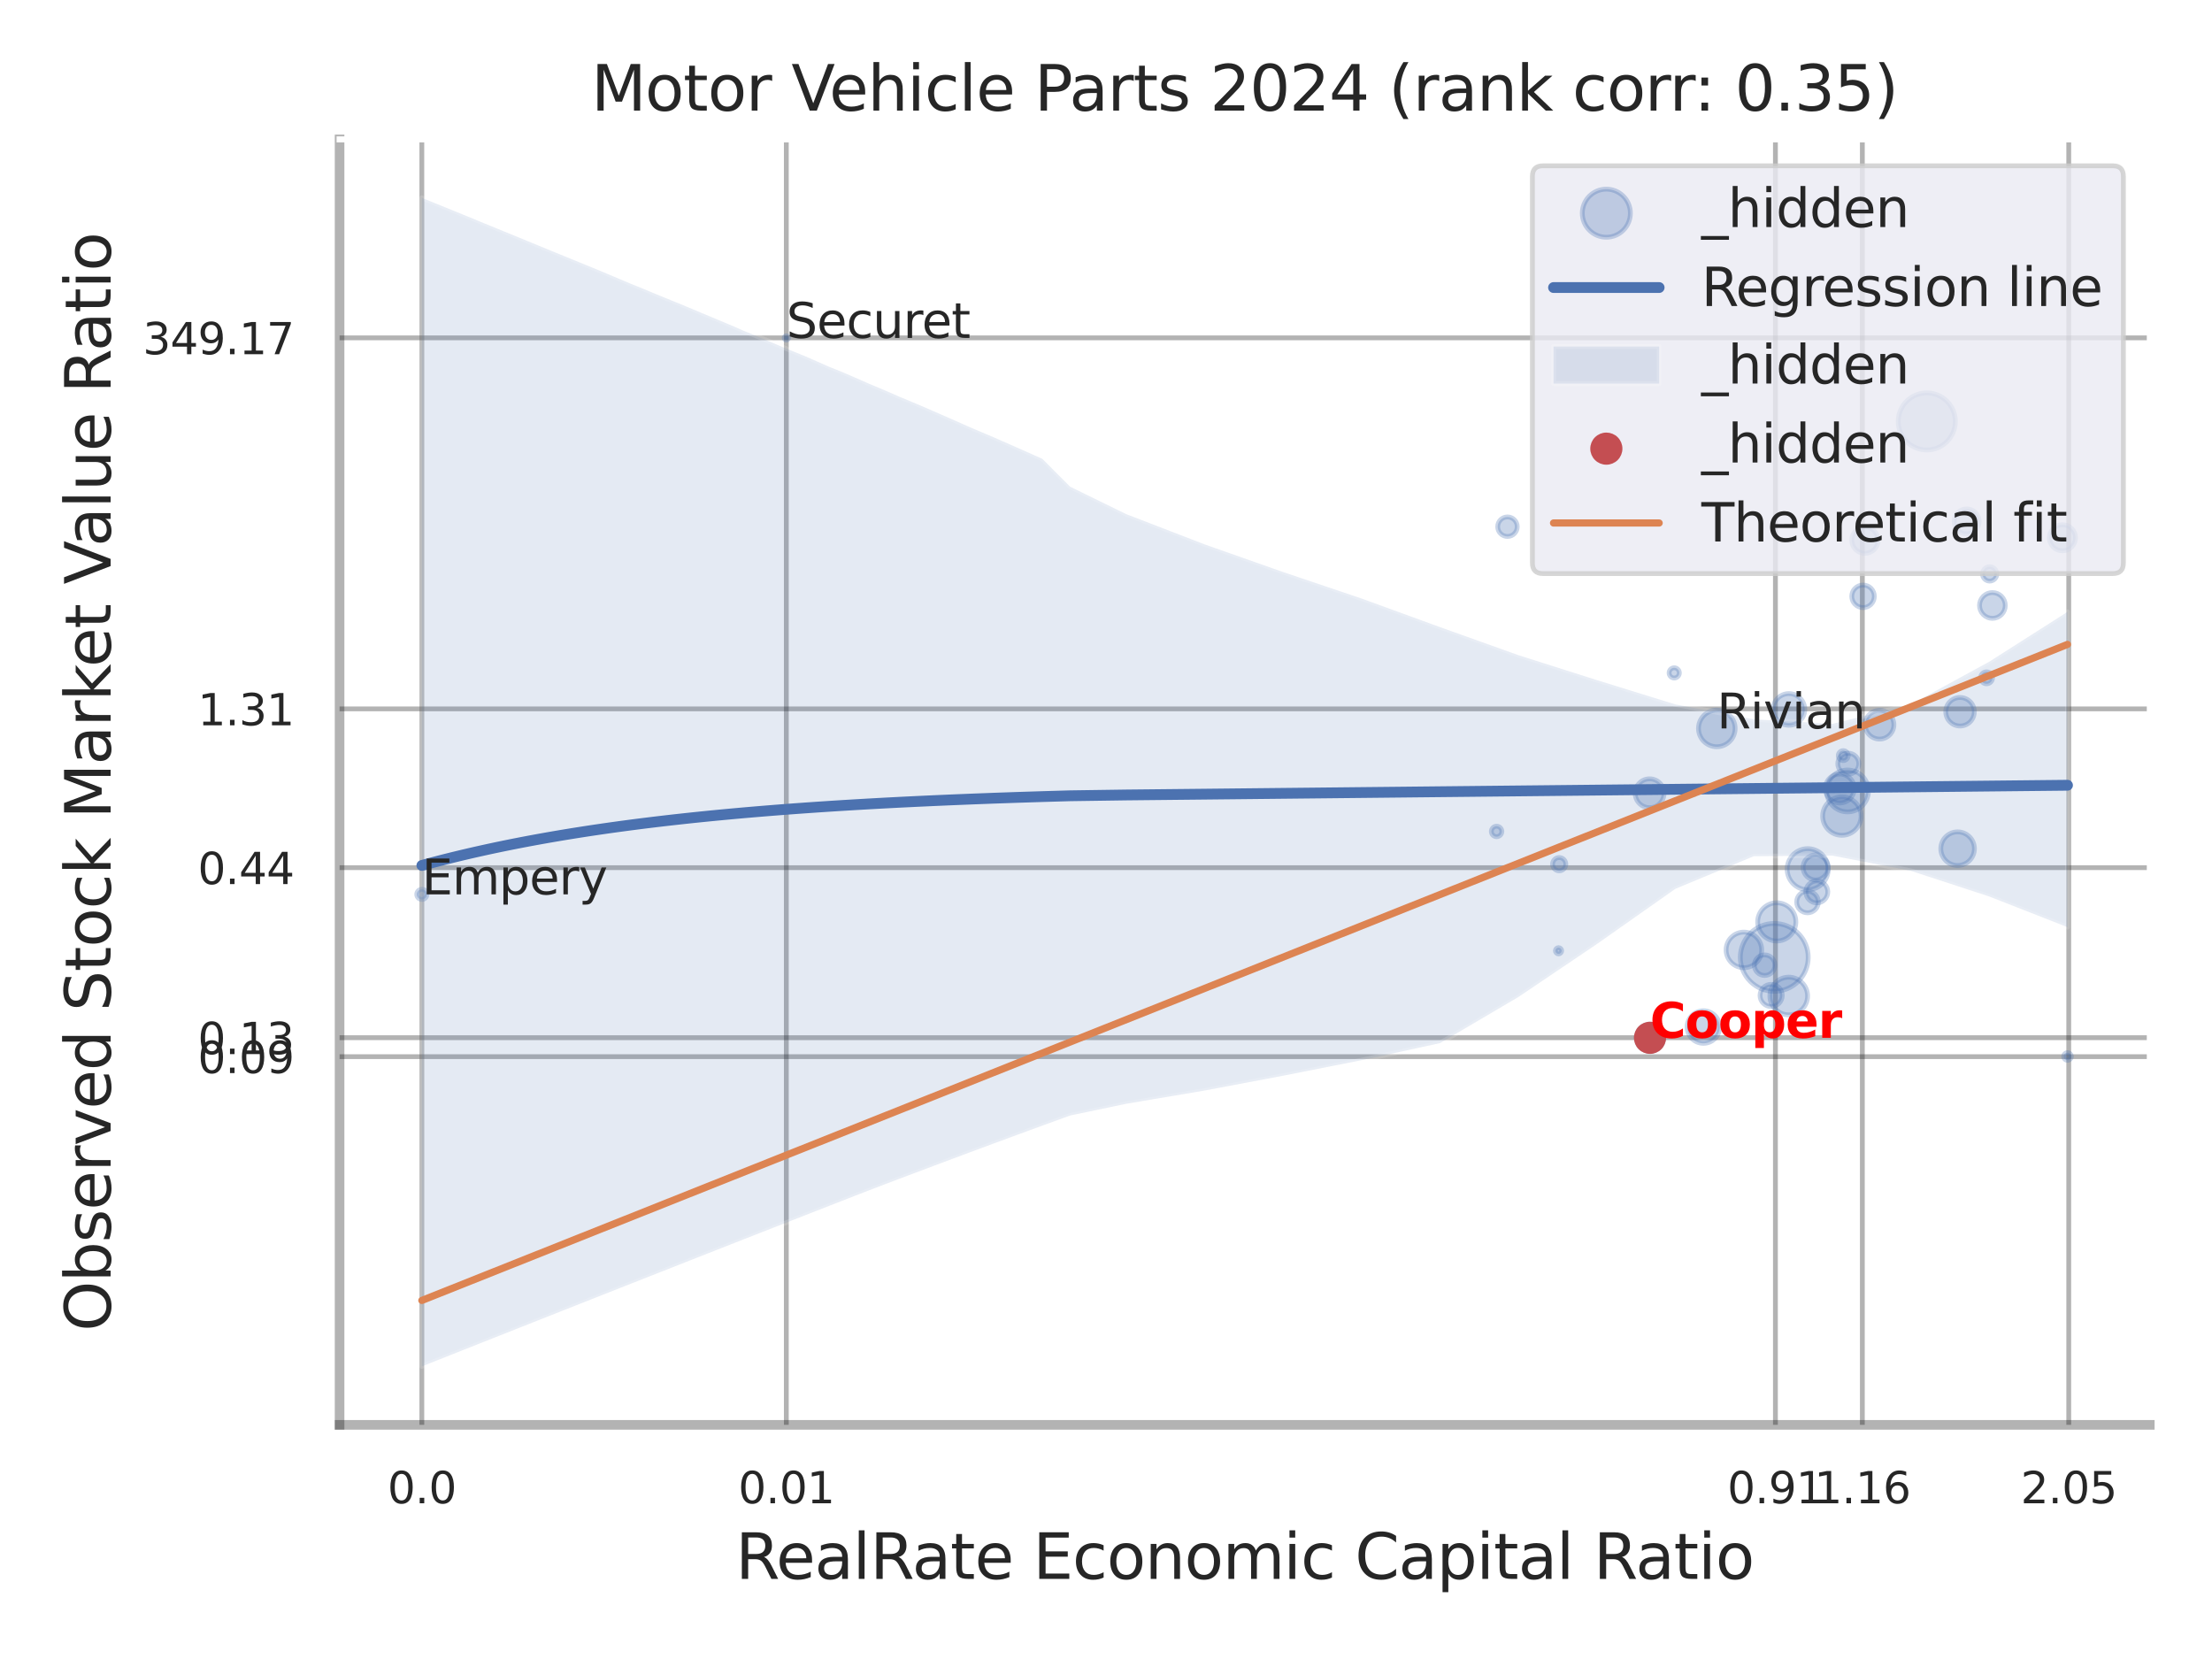 <?xml version="1.0" encoding="utf-8" standalone="no"?>
<!DOCTYPE svg PUBLIC "-//W3C//DTD SVG 1.1//EN"
  "http://www.w3.org/Graphics/SVG/1.1/DTD/svg11.dtd">
<svg xmlns:xlink="http://www.w3.org/1999/xlink" width="460.8pt" height="345.6pt" viewBox="0 0 460.8 345.6" xmlns="http://www.w3.org/2000/svg" version="1.1">
 <defs>
  <style type="text/css">*{stroke-linejoin: round; stroke-linecap: butt}</style>
 </defs>
 <g id="figure_1">
  <g id="patch_1">
   <path d="M 0 345.6 
L 460.8 345.6 
L 460.8 0 
L 0 0 
z
" style="fill: #ffffff"/>
  </g>
  <g id="axes_1">
   <g id="patch_2">
    <path d="M 70.74 296.82 
L 447.84 296.82 
L 447.84 29.04 
L 70.74 29.04 
z
" style="fill: #ffffff"/>
   </g>
   <g id="matplotlib.axis_1">
    <g id="xtick_1">
     <g id="line2d_1">
      <path d="M 87.875 296.82 
L 87.875 29.04 
" clip-path="url(#p07d6d413b5)" style="fill: none; stroke: #000000; stroke-opacity: 0.3; stroke-linecap: round"/>
     </g>
     <g id="text_1">
      <!-- 0.0 -->
      <g style="fill: #262626" transform="translate(80.719 313.159) scale(0.09 -0.09)">
       <defs>
        <path id="DejaVuSans-30" d="M 2034 4250 
Q 1547 4250 1301 3770 
Q 1056 3291 1056 2328 
Q 1056 1369 1301 889 
Q 1547 409 2034 409 
Q 2525 409 2770 889 
Q 3016 1369 3016 2328 
Q 3016 3291 2770 3770 
Q 2525 4250 2034 4250 
z
M 2034 4750 
Q 2819 4750 3233 4129 
Q 3647 3509 3647 2328 
Q 3647 1150 3233 529 
Q 2819 -91 2034 -91 
Q 1250 -91 836 529 
Q 422 1150 422 2328 
Q 422 3509 836 4129 
Q 1250 4750 2034 4750 
z
" transform="scale(0.016)"/>
        <path id="DejaVuSans-2e" d="M 684 794 
L 1344 794 
L 1344 0 
L 684 0 
L 684 794 
z
" transform="scale(0.016)"/>
       </defs>
       <use xlink:href="#DejaVuSans-30"/>
       <use xlink:href="#DejaVuSans-2e" transform="translate(63.623 0)"/>
       <use xlink:href="#DejaVuSans-30" transform="translate(95.41 0)"/>
      </g>
     </g>
    </g>
    <g id="xtick_2">
     <g id="line2d_2">
      <path d="M 163.806 296.82 
L 163.806 29.04 
" clip-path="url(#p07d6d413b5)" style="fill: none; stroke: #000000; stroke-opacity: 0.3; stroke-linecap: round"/>
     </g>
     <g id="text_2">
      <!-- 0.01 -->
      <g style="fill: #262626" transform="translate(153.786 313.159) scale(0.09 -0.09)">
       <defs>
        <path id="DejaVuSans-31" d="M 794 531 
L 1825 531 
L 1825 4091 
L 703 3866 
L 703 4441 
L 1819 4666 
L 2450 4666 
L 2450 531 
L 3481 531 
L 3481 0 
L 794 0 
L 794 531 
z
" transform="scale(0.016)"/>
       </defs>
       <use xlink:href="#DejaVuSans-30"/>
       <use xlink:href="#DejaVuSans-2e" transform="translate(63.623 0)"/>
       <use xlink:href="#DejaVuSans-30" transform="translate(95.41 0)"/>
       <use xlink:href="#DejaVuSans-31" transform="translate(159.033 0)"/>
      </g>
     </g>
    </g>
    <g id="xtick_3">
     <g id="line2d_3">
      <path d="M 369.854 296.82 
L 369.854 29.04 
" clip-path="url(#p07d6d413b5)" style="fill: none; stroke: #000000; stroke-opacity: 0.3; stroke-linecap: round"/>
     </g>
     <g id="text_3">
      <!-- 0.91 -->
      <g style="fill: #262626" transform="translate(359.835 313.159) scale(0.09 -0.09)">
       <defs>
        <path id="DejaVuSans-39" d="M 703 97 
L 703 672 
Q 941 559 1184 500 
Q 1428 441 1663 441 
Q 2288 441 2617 861 
Q 2947 1281 2994 2138 
Q 2813 1869 2534 1725 
Q 2256 1581 1919 1581 
Q 1219 1581 811 2004 
Q 403 2428 403 3163 
Q 403 3881 828 4315 
Q 1253 4750 1959 4750 
Q 2769 4750 3195 4129 
Q 3622 3509 3622 2328 
Q 3622 1225 3098 567 
Q 2575 -91 1691 -91 
Q 1453 -91 1209 -44 
Q 966 3 703 97 
z
M 1959 2075 
Q 2384 2075 2632 2365 
Q 2881 2656 2881 3163 
Q 2881 3666 2632 3958 
Q 2384 4250 1959 4250 
Q 1534 4250 1286 3958 
Q 1038 3666 1038 3163 
Q 1038 2656 1286 2365 
Q 1534 2075 1959 2075 
z
" transform="scale(0.016)"/>
       </defs>
       <use xlink:href="#DejaVuSans-30"/>
       <use xlink:href="#DejaVuSans-2e" transform="translate(63.623 0)"/>
       <use xlink:href="#DejaVuSans-39" transform="translate(95.41 0)"/>
       <use xlink:href="#DejaVuSans-31" transform="translate(159.033 0)"/>
      </g>
     </g>
    </g>
    <g id="xtick_4">
     <g id="line2d_4">
      <path d="M 387.959 296.82 
L 387.959 29.04 
" clip-path="url(#p07d6d413b5)" style="fill: none; stroke: #000000; stroke-opacity: 0.3; stroke-linecap: round"/>
     </g>
     <g id="text_4">
      <!-- 1.16 -->
      <g style="fill: #262626" transform="translate(377.939 313.159) scale(0.09 -0.09)">
       <defs>
        <path id="DejaVuSans-36" d="M 2113 2584 
Q 1688 2584 1439 2293 
Q 1191 2003 1191 1497 
Q 1191 994 1439 701 
Q 1688 409 2113 409 
Q 2538 409 2786 701 
Q 3034 994 3034 1497 
Q 3034 2003 2786 2293 
Q 2538 2584 2113 2584 
z
M 3366 4563 
L 3366 3988 
Q 3128 4100 2886 4159 
Q 2644 4219 2406 4219 
Q 1781 4219 1451 3797 
Q 1122 3375 1075 2522 
Q 1259 2794 1537 2939 
Q 1816 3084 2150 3084 
Q 2853 3084 3261 2657 
Q 3669 2231 3669 1497 
Q 3669 778 3244 343 
Q 2819 -91 2113 -91 
Q 1303 -91 875 529 
Q 447 1150 447 2328 
Q 447 3434 972 4092 
Q 1497 4750 2381 4750 
Q 2619 4750 2861 4703 
Q 3103 4656 3366 4563 
z
" transform="scale(0.016)"/>
       </defs>
       <use xlink:href="#DejaVuSans-31"/>
       <use xlink:href="#DejaVuSans-2e" transform="translate(63.623 0)"/>
       <use xlink:href="#DejaVuSans-31" transform="translate(95.41 0)"/>
       <use xlink:href="#DejaVuSans-36" transform="translate(159.033 0)"/>
      </g>
     </g>
    </g>
    <g id="xtick_5">
     <g id="line2d_5">
      <path d="M 430.957 296.82 
L 430.957 29.04 
" clip-path="url(#p07d6d413b5)" style="fill: none; stroke: #000000; stroke-opacity: 0.3; stroke-linecap: round"/>
     </g>
     <g id="text_5">
      <!-- 2.05 -->
      <g style="fill: #262626" transform="translate(420.938 313.159) scale(0.09 -0.09)">
       <defs>
        <path id="DejaVuSans-32" d="M 1228 531 
L 3431 531 
L 3431 0 
L 469 0 
L 469 531 
Q 828 903 1448 1529 
Q 2069 2156 2228 2338 
Q 2531 2678 2651 2914 
Q 2772 3150 2772 3378 
Q 2772 3750 2511 3984 
Q 2250 4219 1831 4219 
Q 1534 4219 1204 4116 
Q 875 4013 500 3803 
L 500 4441 
Q 881 4594 1212 4672 
Q 1544 4750 1819 4750 
Q 2544 4750 2975 4387 
Q 3406 4025 3406 3419 
Q 3406 3131 3298 2873 
Q 3191 2616 2906 2266 
Q 2828 2175 2409 1742 
Q 1991 1309 1228 531 
z
" transform="scale(0.016)"/>
        <path id="DejaVuSans-35" d="M 691 4666 
L 3169 4666 
L 3169 4134 
L 1269 4134 
L 1269 2991 
Q 1406 3038 1543 3061 
Q 1681 3084 1819 3084 
Q 2600 3084 3056 2656 
Q 3513 2228 3513 1497 
Q 3513 744 3044 326 
Q 2575 -91 1722 -91 
Q 1428 -91 1123 -41 
Q 819 9 494 109 
L 494 744 
Q 775 591 1075 516 
Q 1375 441 1709 441 
Q 2250 441 2565 725 
Q 2881 1009 2881 1497 
Q 2881 1984 2565 2268 
Q 2250 2553 1709 2553 
Q 1456 2553 1204 2497 
Q 953 2441 691 2322 
L 691 4666 
z
" transform="scale(0.016)"/>
       </defs>
       <use xlink:href="#DejaVuSans-32"/>
       <use xlink:href="#DejaVuSans-2e" transform="translate(63.623 0)"/>
       <use xlink:href="#DejaVuSans-30" transform="translate(95.41 0)"/>
       <use xlink:href="#DejaVuSans-35" transform="translate(159.033 0)"/>
      </g>
     </g>
    </g>
    <g id="xtick_6"/>
    <g id="xtick_7"/>
    <g id="xtick_8"/>
    <g id="text_6">
     <!-- RealRate Economic Capital Ratio -->
     <g style="fill: #262626" transform="translate(153.236 328.908) scale(0.13 -0.13)">
      <defs>
       <path id="DejaVuSans-52" d="M 2841 2188 
Q 3044 2119 3236 1894 
Q 3428 1669 3622 1275 
L 4263 0 
L 3584 0 
L 2988 1197 
Q 2756 1666 2539 1819 
Q 2322 1972 1947 1972 
L 1259 1972 
L 1259 0 
L 628 0 
L 628 4666 
L 2053 4666 
Q 2853 4666 3247 4331 
Q 3641 3997 3641 3322 
Q 3641 2881 3436 2590 
Q 3231 2300 2841 2188 
z
M 1259 4147 
L 1259 2491 
L 2053 2491 
Q 2509 2491 2742 2702 
Q 2975 2913 2975 3322 
Q 2975 3731 2742 3939 
Q 2509 4147 2053 4147 
L 1259 4147 
z
" transform="scale(0.016)"/>
       <path id="DejaVuSans-65" d="M 3597 1894 
L 3597 1613 
L 953 1613 
Q 991 1019 1311 708 
Q 1631 397 2203 397 
Q 2534 397 2845 478 
Q 3156 559 3463 722 
L 3463 178 
Q 3153 47 2828 -22 
Q 2503 -91 2169 -91 
Q 1331 -91 842 396 
Q 353 884 353 1716 
Q 353 2575 817 3079 
Q 1281 3584 2069 3584 
Q 2775 3584 3186 3129 
Q 3597 2675 3597 1894 
z
M 3022 2063 
Q 3016 2534 2758 2815 
Q 2500 3097 2075 3097 
Q 1594 3097 1305 2825 
Q 1016 2553 972 2059 
L 3022 2063 
z
" transform="scale(0.016)"/>
       <path id="DejaVuSans-61" d="M 2194 1759 
Q 1497 1759 1228 1600 
Q 959 1441 959 1056 
Q 959 750 1161 570 
Q 1363 391 1709 391 
Q 2188 391 2477 730 
Q 2766 1069 2766 1631 
L 2766 1759 
L 2194 1759 
z
M 3341 1997 
L 3341 0 
L 2766 0 
L 2766 531 
Q 2569 213 2275 61 
Q 1981 -91 1556 -91 
Q 1019 -91 701 211 
Q 384 513 384 1019 
Q 384 1609 779 1909 
Q 1175 2209 1959 2209 
L 2766 2209 
L 2766 2266 
Q 2766 2663 2505 2880 
Q 2244 3097 1772 3097 
Q 1472 3097 1187 3025 
Q 903 2953 641 2809 
L 641 3341 
Q 956 3463 1253 3523 
Q 1550 3584 1831 3584 
Q 2591 3584 2966 3190 
Q 3341 2797 3341 1997 
z
" transform="scale(0.016)"/>
       <path id="DejaVuSans-6c" d="M 603 4863 
L 1178 4863 
L 1178 0 
L 603 0 
L 603 4863 
z
" transform="scale(0.016)"/>
       <path id="DejaVuSans-74" d="M 1172 4494 
L 1172 3500 
L 2356 3500 
L 2356 3053 
L 1172 3053 
L 1172 1153 
Q 1172 725 1289 603 
Q 1406 481 1766 481 
L 2356 481 
L 2356 0 
L 1766 0 
Q 1100 0 847 248 
Q 594 497 594 1153 
L 594 3053 
L 172 3053 
L 172 3500 
L 594 3500 
L 594 4494 
L 1172 4494 
z
" transform="scale(0.016)"/>
       <path id="DejaVuSans-20" transform="scale(0.016)"/>
       <path id="DejaVuSans-45" d="M 628 4666 
L 3578 4666 
L 3578 4134 
L 1259 4134 
L 1259 2753 
L 3481 2753 
L 3481 2222 
L 1259 2222 
L 1259 531 
L 3634 531 
L 3634 0 
L 628 0 
L 628 4666 
z
" transform="scale(0.016)"/>
       <path id="DejaVuSans-63" d="M 3122 3366 
L 3122 2828 
Q 2878 2963 2633 3030 
Q 2388 3097 2138 3097 
Q 1578 3097 1268 2742 
Q 959 2388 959 1747 
Q 959 1106 1268 751 
Q 1578 397 2138 397 
Q 2388 397 2633 464 
Q 2878 531 3122 666 
L 3122 134 
Q 2881 22 2623 -34 
Q 2366 -91 2075 -91 
Q 1284 -91 818 406 
Q 353 903 353 1747 
Q 353 2603 823 3093 
Q 1294 3584 2113 3584 
Q 2378 3584 2631 3529 
Q 2884 3475 3122 3366 
z
" transform="scale(0.016)"/>
       <path id="DejaVuSans-6f" d="M 1959 3097 
Q 1497 3097 1228 2736 
Q 959 2375 959 1747 
Q 959 1119 1226 758 
Q 1494 397 1959 397 
Q 2419 397 2687 759 
Q 2956 1122 2956 1747 
Q 2956 2369 2687 2733 
Q 2419 3097 1959 3097 
z
M 1959 3584 
Q 2709 3584 3137 3096 
Q 3566 2609 3566 1747 
Q 3566 888 3137 398 
Q 2709 -91 1959 -91 
Q 1206 -91 779 398 
Q 353 888 353 1747 
Q 353 2609 779 3096 
Q 1206 3584 1959 3584 
z
" transform="scale(0.016)"/>
       <path id="DejaVuSans-6e" d="M 3513 2113 
L 3513 0 
L 2938 0 
L 2938 2094 
Q 2938 2591 2744 2837 
Q 2550 3084 2163 3084 
Q 1697 3084 1428 2787 
Q 1159 2491 1159 1978 
L 1159 0 
L 581 0 
L 581 3500 
L 1159 3500 
L 1159 2956 
Q 1366 3272 1645 3428 
Q 1925 3584 2291 3584 
Q 2894 3584 3203 3211 
Q 3513 2838 3513 2113 
z
" transform="scale(0.016)"/>
       <path id="DejaVuSans-6d" d="M 3328 2828 
Q 3544 3216 3844 3400 
Q 4144 3584 4550 3584 
Q 5097 3584 5394 3201 
Q 5691 2819 5691 2113 
L 5691 0 
L 5113 0 
L 5113 2094 
Q 5113 2597 4934 2840 
Q 4756 3084 4391 3084 
Q 3944 3084 3684 2787 
Q 3425 2491 3425 1978 
L 3425 0 
L 2847 0 
L 2847 2094 
Q 2847 2600 2669 2842 
Q 2491 3084 2119 3084 
Q 1678 3084 1418 2786 
Q 1159 2488 1159 1978 
L 1159 0 
L 581 0 
L 581 3500 
L 1159 3500 
L 1159 2956 
Q 1356 3278 1631 3431 
Q 1906 3584 2284 3584 
Q 2666 3584 2933 3390 
Q 3200 3197 3328 2828 
z
" transform="scale(0.016)"/>
       <path id="DejaVuSans-69" d="M 603 3500 
L 1178 3500 
L 1178 0 
L 603 0 
L 603 3500 
z
M 603 4863 
L 1178 4863 
L 1178 4134 
L 603 4134 
L 603 4863 
z
" transform="scale(0.016)"/>
       <path id="DejaVuSans-43" d="M 4122 4306 
L 4122 3641 
Q 3803 3938 3442 4084 
Q 3081 4231 2675 4231 
Q 1875 4231 1450 3742 
Q 1025 3253 1025 2328 
Q 1025 1406 1450 917 
Q 1875 428 2675 428 
Q 3081 428 3442 575 
Q 3803 722 4122 1019 
L 4122 359 
Q 3791 134 3420 21 
Q 3050 -91 2638 -91 
Q 1578 -91 968 557 
Q 359 1206 359 2328 
Q 359 3453 968 4101 
Q 1578 4750 2638 4750 
Q 3056 4750 3426 4639 
Q 3797 4528 4122 4306 
z
" transform="scale(0.016)"/>
       <path id="DejaVuSans-70" d="M 1159 525 
L 1159 -1331 
L 581 -1331 
L 581 3500 
L 1159 3500 
L 1159 2969 
Q 1341 3281 1617 3432 
Q 1894 3584 2278 3584 
Q 2916 3584 3314 3078 
Q 3713 2572 3713 1747 
Q 3713 922 3314 415 
Q 2916 -91 2278 -91 
Q 1894 -91 1617 61 
Q 1341 213 1159 525 
z
M 3116 1747 
Q 3116 2381 2855 2742 
Q 2594 3103 2138 3103 
Q 1681 3103 1420 2742 
Q 1159 2381 1159 1747 
Q 1159 1113 1420 752 
Q 1681 391 2138 391 
Q 2594 391 2855 752 
Q 3116 1113 3116 1747 
z
" transform="scale(0.016)"/>
      </defs>
      <use xlink:href="#DejaVuSans-52"/>
      <use xlink:href="#DejaVuSans-65" transform="translate(64.982 0)"/>
      <use xlink:href="#DejaVuSans-61" transform="translate(126.506 0)"/>
      <use xlink:href="#DejaVuSans-6c" transform="translate(187.785 0)"/>
      <use xlink:href="#DejaVuSans-52" transform="translate(215.568 0)"/>
      <use xlink:href="#DejaVuSans-61" transform="translate(282.801 0)"/>
      <use xlink:href="#DejaVuSans-74" transform="translate(344.08 0)"/>
      <use xlink:href="#DejaVuSans-65" transform="translate(383.289 0)"/>
      <use xlink:href="#DejaVuSans-20" transform="translate(444.812 0)"/>
      <use xlink:href="#DejaVuSans-45" transform="translate(476.6 0)"/>
      <use xlink:href="#DejaVuSans-63" transform="translate(539.783 0)"/>
      <use xlink:href="#DejaVuSans-6f" transform="translate(594.764 0)"/>
      <use xlink:href="#DejaVuSans-6e" transform="translate(655.945 0)"/>
      <use xlink:href="#DejaVuSans-6f" transform="translate(719.324 0)"/>
      <use xlink:href="#DejaVuSans-6d" transform="translate(780.506 0)"/>
      <use xlink:href="#DejaVuSans-69" transform="translate(877.918 0)"/>
      <use xlink:href="#DejaVuSans-63" transform="translate(905.701 0)"/>
      <use xlink:href="#DejaVuSans-20" transform="translate(960.682 0)"/>
      <use xlink:href="#DejaVuSans-43" transform="translate(992.469 0)"/>
      <use xlink:href="#DejaVuSans-61" transform="translate(1062.293 0)"/>
      <use xlink:href="#DejaVuSans-70" transform="translate(1123.572 0)"/>
      <use xlink:href="#DejaVuSans-69" transform="translate(1187.049 0)"/>
      <use xlink:href="#DejaVuSans-74" transform="translate(1214.832 0)"/>
      <use xlink:href="#DejaVuSans-61" transform="translate(1254.041 0)"/>
      <use xlink:href="#DejaVuSans-6c" transform="translate(1315.32 0)"/>
      <use xlink:href="#DejaVuSans-20" transform="translate(1343.104 0)"/>
      <use xlink:href="#DejaVuSans-52" transform="translate(1374.891 0)"/>
      <use xlink:href="#DejaVuSans-61" transform="translate(1442.123 0)"/>
      <use xlink:href="#DejaVuSans-74" transform="translate(1503.402 0)"/>
      <use xlink:href="#DejaVuSans-69" transform="translate(1542.611 0)"/>
      <use xlink:href="#DejaVuSans-6f" transform="translate(1570.395 0)"/>
     </g>
    </g>
   </g>
   <g id="matplotlib.axis_2">
    <g id="ytick_1">
     <g id="line2d_6">
      <path d="M 70.74 220.124 
L 447.84 220.124 
" clip-path="url(#p07d6d413b5)" style="fill: none; stroke: #000000; stroke-opacity: 0.3; stroke-linecap: round"/>
     </g>
     <g id="text_7">
      <!-- 0.09 -->
      <g style="fill: #262626" transform="translate(41.201 223.543) scale(0.09 -0.09)">
       <use xlink:href="#DejaVuSans-30"/>
       <use xlink:href="#DejaVuSans-2e" transform="translate(63.623 0)"/>
       <use xlink:href="#DejaVuSans-30" transform="translate(95.41 0)"/>
       <use xlink:href="#DejaVuSans-39" transform="translate(159.033 0)"/>
      </g>
     </g>
    </g>
    <g id="ytick_2">
     <g id="line2d_7">
      <path d="M 70.74 216.17 
L 447.84 216.17 
" clip-path="url(#p07d6d413b5)" style="fill: none; stroke: #000000; stroke-opacity: 0.3; stroke-linecap: round"/>
     </g>
     <g id="text_8">
      <!-- 0.13 -->
      <g style="fill: #262626" transform="translate(41.201 219.589) scale(0.09 -0.09)">
       <defs>
        <path id="DejaVuSans-33" d="M 2597 2516 
Q 3050 2419 3304 2112 
Q 3559 1806 3559 1356 
Q 3559 666 3084 287 
Q 2609 -91 1734 -91 
Q 1441 -91 1130 -33 
Q 819 25 488 141 
L 488 750 
Q 750 597 1062 519 
Q 1375 441 1716 441 
Q 2309 441 2620 675 
Q 2931 909 2931 1356 
Q 2931 1769 2642 2001 
Q 2353 2234 1838 2234 
L 1294 2234 
L 1294 2753 
L 1863 2753 
Q 2328 2753 2575 2939 
Q 2822 3125 2822 3475 
Q 2822 3834 2567 4026 
Q 2313 4219 1838 4219 
Q 1578 4219 1281 4162 
Q 984 4106 628 3988 
L 628 4550 
Q 988 4650 1302 4700 
Q 1616 4750 1894 4750 
Q 2613 4750 3031 4423 
Q 3450 4097 3450 3541 
Q 3450 3153 3228 2886 
Q 3006 2619 2597 2516 
z
" transform="scale(0.016)"/>
       </defs>
       <use xlink:href="#DejaVuSans-30"/>
       <use xlink:href="#DejaVuSans-2e" transform="translate(63.623 0)"/>
       <use xlink:href="#DejaVuSans-31" transform="translate(95.41 0)"/>
       <use xlink:href="#DejaVuSans-33" transform="translate(159.033 0)"/>
      </g>
     </g>
    </g>
    <g id="ytick_3">
     <g id="line2d_8">
      <path d="M 70.74 180.751 
L 447.84 180.751 
" clip-path="url(#p07d6d413b5)" style="fill: none; stroke: #000000; stroke-opacity: 0.3; stroke-linecap: round"/>
     </g>
     <g id="text_9">
      <!-- 0.44 -->
      <g style="fill: #262626" transform="translate(41.201 184.171) scale(0.09 -0.09)">
       <defs>
        <path id="DejaVuSans-34" d="M 2419 4116 
L 825 1625 
L 2419 1625 
L 2419 4116 
z
M 2253 4666 
L 3047 4666 
L 3047 1625 
L 3713 1625 
L 3713 1100 
L 3047 1100 
L 3047 0 
L 2419 0 
L 2419 1100 
L 313 1100 
L 313 1709 
L 2253 4666 
z
" transform="scale(0.016)"/>
       </defs>
       <use xlink:href="#DejaVuSans-30"/>
       <use xlink:href="#DejaVuSans-2e" transform="translate(63.623 0)"/>
       <use xlink:href="#DejaVuSans-34" transform="translate(95.41 0)"/>
       <use xlink:href="#DejaVuSans-34" transform="translate(159.033 0)"/>
      </g>
     </g>
    </g>
    <g id="ytick_4">
     <g id="line2d_9">
      <path d="M 70.74 147.672 
L 447.84 147.672 
" clip-path="url(#p07d6d413b5)" style="fill: none; stroke: #000000; stroke-opacity: 0.3; stroke-linecap: round"/>
     </g>
     <g id="text_10">
      <!-- 1.31 -->
      <g style="fill: #262626" transform="translate(41.201 151.091) scale(0.09 -0.09)">
       <use xlink:href="#DejaVuSans-31"/>
       <use xlink:href="#DejaVuSans-2e" transform="translate(63.623 0)"/>
       <use xlink:href="#DejaVuSans-33" transform="translate(95.41 0)"/>
       <use xlink:href="#DejaVuSans-31" transform="translate(159.033 0)"/>
      </g>
     </g>
    </g>
    <g id="ytick_5">
     <g id="line2d_10">
      <path d="M 70.74 70.376 
L 447.84 70.376 
" clip-path="url(#p07d6d413b5)" style="fill: none; stroke: #000000; stroke-opacity: 0.3; stroke-linecap: round"/>
     </g>
     <g id="text_11">
      <!-- 349.17 -->
      <g style="fill: #262626" transform="translate(29.748 73.795) scale(0.09 -0.09)">
       <defs>
        <path id="DejaVuSans-37" d="M 525 4666 
L 3525 4666 
L 3525 4397 
L 1831 0 
L 1172 0 
L 2766 4134 
L 525 4134 
L 525 4666 
z
" transform="scale(0.016)"/>
       </defs>
       <use xlink:href="#DejaVuSans-33"/>
       <use xlink:href="#DejaVuSans-34" transform="translate(63.623 0)"/>
       <use xlink:href="#DejaVuSans-39" transform="translate(127.246 0)"/>
       <use xlink:href="#DejaVuSans-2e" transform="translate(190.869 0)"/>
       <use xlink:href="#DejaVuSans-31" transform="translate(222.656 0)"/>
       <use xlink:href="#DejaVuSans-37" transform="translate(286.279 0)"/>
      </g>
     </g>
    </g>
    <g id="ytick_6"/>
    <g id="ytick_7"/>
    <g id="ytick_8"/>
    <g id="ytick_9"/>
    <g id="ytick_10"/>
    <g id="text_12">
     <!-- Observed Stock Market Value Ratio -->
     <g style="fill: #262626" transform="translate(23.045 277.332) rotate(-90) scale(0.13 -0.13)">
      <defs>
       <path id="DejaVuSans-4f" d="M 2522 4238 
Q 1834 4238 1429 3725 
Q 1025 3213 1025 2328 
Q 1025 1447 1429 934 
Q 1834 422 2522 422 
Q 3209 422 3611 934 
Q 4013 1447 4013 2328 
Q 4013 3213 3611 3725 
Q 3209 4238 2522 4238 
z
M 2522 4750 
Q 3503 4750 4090 4092 
Q 4678 3434 4678 2328 
Q 4678 1225 4090 567 
Q 3503 -91 2522 -91 
Q 1538 -91 948 565 
Q 359 1222 359 2328 
Q 359 3434 948 4092 
Q 1538 4750 2522 4750 
z
" transform="scale(0.016)"/>
       <path id="DejaVuSans-62" d="M 3116 1747 
Q 3116 2381 2855 2742 
Q 2594 3103 2138 3103 
Q 1681 3103 1420 2742 
Q 1159 2381 1159 1747 
Q 1159 1113 1420 752 
Q 1681 391 2138 391 
Q 2594 391 2855 752 
Q 3116 1113 3116 1747 
z
M 1159 2969 
Q 1341 3281 1617 3432 
Q 1894 3584 2278 3584 
Q 2916 3584 3314 3078 
Q 3713 2572 3713 1747 
Q 3713 922 3314 415 
Q 2916 -91 2278 -91 
Q 1894 -91 1617 61 
Q 1341 213 1159 525 
L 1159 0 
L 581 0 
L 581 4863 
L 1159 4863 
L 1159 2969 
z
" transform="scale(0.016)"/>
       <path id="DejaVuSans-73" d="M 2834 3397 
L 2834 2853 
Q 2591 2978 2328 3040 
Q 2066 3103 1784 3103 
Q 1356 3103 1142 2972 
Q 928 2841 928 2578 
Q 928 2378 1081 2264 
Q 1234 2150 1697 2047 
L 1894 2003 
Q 2506 1872 2764 1633 
Q 3022 1394 3022 966 
Q 3022 478 2636 193 
Q 2250 -91 1575 -91 
Q 1294 -91 989 -36 
Q 684 19 347 128 
L 347 722 
Q 666 556 975 473 
Q 1284 391 1588 391 
Q 1994 391 2212 530 
Q 2431 669 2431 922 
Q 2431 1156 2273 1281 
Q 2116 1406 1581 1522 
L 1381 1569 
Q 847 1681 609 1914 
Q 372 2147 372 2553 
Q 372 3047 722 3315 
Q 1072 3584 1716 3584 
Q 2034 3584 2315 3537 
Q 2597 3491 2834 3397 
z
" transform="scale(0.016)"/>
       <path id="DejaVuSans-72" d="M 2631 2963 
Q 2534 3019 2420 3045 
Q 2306 3072 2169 3072 
Q 1681 3072 1420 2755 
Q 1159 2438 1159 1844 
L 1159 0 
L 581 0 
L 581 3500 
L 1159 3500 
L 1159 2956 
Q 1341 3275 1631 3429 
Q 1922 3584 2338 3584 
Q 2397 3584 2469 3576 
Q 2541 3569 2628 3553 
L 2631 2963 
z
" transform="scale(0.016)"/>
       <path id="DejaVuSans-76" d="M 191 3500 
L 800 3500 
L 1894 563 
L 2988 3500 
L 3597 3500 
L 2284 0 
L 1503 0 
L 191 3500 
z
" transform="scale(0.016)"/>
       <path id="DejaVuSans-64" d="M 2906 2969 
L 2906 4863 
L 3481 4863 
L 3481 0 
L 2906 0 
L 2906 525 
Q 2725 213 2448 61 
Q 2172 -91 1784 -91 
Q 1150 -91 751 415 
Q 353 922 353 1747 
Q 353 2572 751 3078 
Q 1150 3584 1784 3584 
Q 2172 3584 2448 3432 
Q 2725 3281 2906 2969 
z
M 947 1747 
Q 947 1113 1208 752 
Q 1469 391 1925 391 
Q 2381 391 2643 752 
Q 2906 1113 2906 1747 
Q 2906 2381 2643 2742 
Q 2381 3103 1925 3103 
Q 1469 3103 1208 2742 
Q 947 2381 947 1747 
z
" transform="scale(0.016)"/>
       <path id="DejaVuSans-53" d="M 3425 4513 
L 3425 3897 
Q 3066 4069 2747 4153 
Q 2428 4238 2131 4238 
Q 1616 4238 1336 4038 
Q 1056 3838 1056 3469 
Q 1056 3159 1242 3001 
Q 1428 2844 1947 2747 
L 2328 2669 
Q 3034 2534 3370 2195 
Q 3706 1856 3706 1288 
Q 3706 609 3251 259 
Q 2797 -91 1919 -91 
Q 1588 -91 1214 -16 
Q 841 59 441 206 
L 441 856 
Q 825 641 1194 531 
Q 1563 422 1919 422 
Q 2459 422 2753 634 
Q 3047 847 3047 1241 
Q 3047 1584 2836 1778 
Q 2625 1972 2144 2069 
L 1759 2144 
Q 1053 2284 737 2584 
Q 422 2884 422 3419 
Q 422 4038 858 4394 
Q 1294 4750 2059 4750 
Q 2388 4750 2728 4690 
Q 3069 4631 3425 4513 
z
" transform="scale(0.016)"/>
       <path id="DejaVuSans-6b" d="M 581 4863 
L 1159 4863 
L 1159 1991 
L 2875 3500 
L 3609 3500 
L 1753 1863 
L 3688 0 
L 2938 0 
L 1159 1709 
L 1159 0 
L 581 0 
L 581 4863 
z
" transform="scale(0.016)"/>
       <path id="DejaVuSans-4d" d="M 628 4666 
L 1569 4666 
L 2759 1491 
L 3956 4666 
L 4897 4666 
L 4897 0 
L 4281 0 
L 4281 4097 
L 3078 897 
L 2444 897 
L 1241 4097 
L 1241 0 
L 628 0 
L 628 4666 
z
" transform="scale(0.016)"/>
       <path id="DejaVuSans-56" d="M 1831 0 
L 50 4666 
L 709 4666 
L 2188 738 
L 3669 4666 
L 4325 4666 
L 2547 0 
L 1831 0 
z
" transform="scale(0.016)"/>
       <path id="DejaVuSans-75" d="M 544 1381 
L 544 3500 
L 1119 3500 
L 1119 1403 
Q 1119 906 1312 657 
Q 1506 409 1894 409 
Q 2359 409 2629 706 
Q 2900 1003 2900 1516 
L 2900 3500 
L 3475 3500 
L 3475 0 
L 2900 0 
L 2900 538 
Q 2691 219 2414 64 
Q 2138 -91 1772 -91 
Q 1169 -91 856 284 
Q 544 659 544 1381 
z
M 1991 3584 
L 1991 3584 
z
" transform="scale(0.016)"/>
      </defs>
      <use xlink:href="#DejaVuSans-4f"/>
      <use xlink:href="#DejaVuSans-62" transform="translate(78.711 0)"/>
      <use xlink:href="#DejaVuSans-73" transform="translate(142.188 0)"/>
      <use xlink:href="#DejaVuSans-65" transform="translate(194.287 0)"/>
      <use xlink:href="#DejaVuSans-72" transform="translate(255.811 0)"/>
      <use xlink:href="#DejaVuSans-76" transform="translate(296.924 0)"/>
      <use xlink:href="#DejaVuSans-65" transform="translate(356.104 0)"/>
      <use xlink:href="#DejaVuSans-64" transform="translate(417.627 0)"/>
      <use xlink:href="#DejaVuSans-20" transform="translate(481.104 0)"/>
      <use xlink:href="#DejaVuSans-53" transform="translate(512.891 0)"/>
      <use xlink:href="#DejaVuSans-74" transform="translate(576.367 0)"/>
      <use xlink:href="#DejaVuSans-6f" transform="translate(615.576 0)"/>
      <use xlink:href="#DejaVuSans-63" transform="translate(676.758 0)"/>
      <use xlink:href="#DejaVuSans-6b" transform="translate(731.738 0)"/>
      <use xlink:href="#DejaVuSans-20" transform="translate(789.648 0)"/>
      <use xlink:href="#DejaVuSans-4d" transform="translate(821.436 0)"/>
      <use xlink:href="#DejaVuSans-61" transform="translate(907.715 0)"/>
      <use xlink:href="#DejaVuSans-72" transform="translate(968.994 0)"/>
      <use xlink:href="#DejaVuSans-6b" transform="translate(1010.107 0)"/>
      <use xlink:href="#DejaVuSans-65" transform="translate(1064.393 0)"/>
      <use xlink:href="#DejaVuSans-74" transform="translate(1125.916 0)"/>
      <use xlink:href="#DejaVuSans-20" transform="translate(1165.125 0)"/>
      <use xlink:href="#DejaVuSans-56" transform="translate(1196.912 0)"/>
      <use xlink:href="#DejaVuSans-61" transform="translate(1257.57 0)"/>
      <use xlink:href="#DejaVuSans-6c" transform="translate(1318.85 0)"/>
      <use xlink:href="#DejaVuSans-75" transform="translate(1346.633 0)"/>
      <use xlink:href="#DejaVuSans-65" transform="translate(1410.012 0)"/>
      <use xlink:href="#DejaVuSans-20" transform="translate(1471.535 0)"/>
      <use xlink:href="#DejaVuSans-52" transform="translate(1503.322 0)"/>
      <use xlink:href="#DejaVuSans-61" transform="translate(1570.555 0)"/>
      <use xlink:href="#DejaVuSans-74" transform="translate(1631.834 0)"/>
      <use xlink:href="#DejaVuSans-69" transform="translate(1671.043 0)"/>
      <use xlink:href="#DejaVuSans-6f" transform="translate(1698.826 0)"/>
     </g>
    </g>
   </g>
   <g id="PathCollection_1">
    <path d="M 363.286 201.592 
C 364.27 201.592 365.213 201.201 365.908 200.506 
C 366.603 199.811 366.994 198.868 366.994 197.885 
C 366.994 196.901 366.603 195.958 365.908 195.263 
C 365.213 194.568 364.27 194.177 363.286 194.177 
C 362.303 194.177 361.36 194.568 360.665 195.263 
C 359.97 195.958 359.579 196.901 359.579 197.885 
C 359.579 198.868 359.97 199.811 360.665 200.506 
C 361.36 201.201 362.303 201.592 363.286 201.592 
z
" clip-path="url(#p07d6d413b5)" style="fill: #4c72b0; fill-opacity: 0.3; stroke: #4c72b0; stroke-opacity: 0.3"/>
    <path d="M 388.499 115.277 
C 389.227 115.277 389.925 114.988 390.44 114.473 
C 390.955 113.958 391.244 113.26 391.244 112.532 
C 391.244 111.804 390.955 111.106 390.44 110.591 
C 389.925 110.076 389.227 109.787 388.499 109.787 
C 387.771 109.787 387.073 110.076 386.558 110.591 
C 386.043 111.106 385.754 111.804 385.754 112.532 
C 385.754 113.26 386.043 113.958 386.558 114.473 
C 387.073 114.988 387.771 115.277 388.499 115.277 
z
" clip-path="url(#p07d6d413b5)" style="fill: #4c72b0; fill-opacity: 0.3; stroke: #4c72b0; stroke-opacity: 0.3"/>
    <path d="M 383.266 167.272 
C 384.066 167.272 384.834 166.954 385.4 166.388 
C 385.965 165.822 386.283 165.055 386.283 164.255 
C 386.283 163.455 385.965 162.687 385.4 162.121 
C 384.834 161.555 384.066 161.238 383.266 161.238 
C 382.466 161.238 381.698 161.555 381.133 162.121 
C 380.567 162.687 380.249 163.455 380.249 164.255 
C 380.249 165.055 380.567 165.822 381.133 166.388 
C 381.698 166.954 382.466 167.272 383.266 167.272 
z
" clip-path="url(#p07d6d413b5)" style="fill: #4c72b0; fill-opacity: 0.3; stroke: #4c72b0; stroke-opacity: 0.3"/>
    <path d="M 378.222 183.31 
C 378.914 183.31 379.578 183.035 380.068 182.545 
C 380.557 182.056 380.832 181.392 380.832 180.699 
C 380.832 180.007 380.557 179.343 380.068 178.853 
C 379.578 178.364 378.914 178.089 378.222 178.089 
C 377.529 178.089 376.865 178.364 376.376 178.853 
C 375.886 179.343 375.611 180.007 375.611 180.699 
C 375.611 181.392 375.886 182.056 376.376 182.545 
C 376.865 183.035 377.529 183.31 378.222 183.31 
z
" clip-path="url(#p07d6d413b5)" style="fill: #4c72b0; fill-opacity: 0.3; stroke: #4c72b0; stroke-opacity: 0.3"/>
    <path d="M 409.693 111.232 
C 410.384 111.232 411.046 110.957 411.535 110.468 
C 412.023 109.98 412.298 109.317 412.298 108.626 
C 412.298 107.935 412.023 107.273 411.535 106.784 
C 411.046 106.296 410.384 106.021 409.693 106.021 
C 409.002 106.021 408.339 106.296 407.85 106.784 
C 407.362 107.273 407.087 107.935 407.087 108.626 
C 407.087 109.317 407.362 109.98 407.85 110.468 
C 408.339 110.957 409.002 111.232 409.693 111.232 
z
" clip-path="url(#p07d6d413b5)" style="fill: #4c72b0; fill-opacity: 0.3; stroke: #4c72b0; stroke-opacity: 0.3"/>
    <path d="M 429.641 114.747 
C 430.363 114.747 431.056 114.461 431.566 113.95 
C 432.077 113.44 432.364 112.747 432.364 112.025 
C 432.364 111.303 432.077 110.611 431.566 110.1 
C 431.056 109.59 430.363 109.303 429.641 109.303 
C 428.92 109.303 428.227 109.59 427.717 110.1 
C 427.206 110.611 426.919 111.303 426.919 112.025 
C 426.919 112.747 427.206 113.44 427.717 113.95 
C 428.227 114.461 428.92 114.747 429.641 114.747 
z
" clip-path="url(#p07d6d413b5)" style="fill: #4c72b0; fill-opacity: 0.3; stroke: #4c72b0; stroke-opacity: 0.3"/>
    <path d="M 385.035 161.283 
C 385.616 161.283 386.173 161.052 386.584 160.641 
C 386.995 160.23 387.226 159.673 387.226 159.092 
C 387.226 158.511 386.995 157.954 386.584 157.543 
C 386.173 157.132 385.616 156.901 385.035 156.901 
C 384.454 156.901 383.897 157.132 383.486 157.543 
C 383.075 157.954 382.844 158.511 382.844 159.092 
C 382.844 159.673 383.075 160.23 383.486 160.641 
C 383.897 161.052 384.454 161.283 385.035 161.283 
z
" clip-path="url(#p07d6d413b5)" style="fill: #4c72b0; fill-opacity: 0.3; stroke: #4c72b0; stroke-opacity: 0.3"/>
    <path d="M 391.538 153.965 
C 392.332 153.965 393.093 153.65 393.655 153.088 
C 394.217 152.527 394.532 151.765 394.532 150.971 
C 394.532 150.177 394.217 149.415 393.655 148.854 
C 393.093 148.292 392.332 147.977 391.538 147.977 
C 390.743 147.977 389.982 148.292 389.42 148.854 
C 388.859 149.415 388.543 150.177 388.543 150.971 
C 388.543 151.765 388.859 152.527 389.42 153.088 
C 389.982 153.65 390.743 153.965 391.538 153.965 
z
" clip-path="url(#p07d6d413b5)" style="fill: #4c72b0; fill-opacity: 0.3; stroke: #4c72b0; stroke-opacity: 0.3"/>
    <path d="M 407.807 180.294 
C 408.736 180.294 409.626 179.925 410.283 179.269 
C 410.939 178.612 411.308 177.722 411.308 176.794 
C 411.308 175.865 410.939 174.975 410.283 174.319 
C 409.626 173.662 408.736 173.293 407.807 173.293 
C 406.879 173.293 405.989 173.662 405.332 174.319 
C 404.676 174.975 404.307 175.865 404.307 176.794 
C 404.307 177.722 404.676 178.612 405.332 179.269 
C 405.989 179.925 406.879 180.294 407.807 180.294 
z
" clip-path="url(#p07d6d413b5)" style="fill: #4c72b0; fill-opacity: 0.3; stroke: #4c72b0; stroke-opacity: 0.3"/>
    <path d="M 370.133 196.025 
C 371.188 196.025 372.2 195.606 372.945 194.86 
C 373.691 194.114 374.111 193.102 374.111 192.047 
C 374.111 190.992 373.691 189.98 372.945 189.234 
C 372.2 188.488 371.188 188.069 370.133 188.069 
C 369.078 188.069 368.066 188.488 367.32 189.234 
C 366.574 189.98 366.155 190.992 366.155 192.047 
C 366.155 193.102 366.574 194.114 367.32 194.86 
C 368.066 195.606 369.078 196.025 370.133 196.025 
z
" clip-path="url(#p07d6d413b5)" style="fill: #4c72b0; fill-opacity: 0.3; stroke: #4c72b0; stroke-opacity: 0.3"/>
    <path d="M 376.579 185.348 
C 377.713 185.348 378.802 184.897 379.604 184.095 
C 380.407 183.293 380.857 182.204 380.857 181.07 
C 380.857 179.935 380.407 178.846 379.604 178.044 
C 378.802 177.242 377.713 176.791 376.579 176.791 
C 375.444 176.791 374.356 177.242 373.553 178.044 
C 372.751 178.846 372.3 179.935 372.3 181.07 
C 372.3 182.204 372.751 183.293 373.553 184.095 
C 374.356 184.897 375.444 185.348 376.579 185.348 
z
" clip-path="url(#p07d6d413b5)" style="fill: #4c72b0; fill-opacity: 0.3; stroke: #4c72b0; stroke-opacity: 0.3"/>
    <path d="M 415.055 128.812 
C 415.768 128.812 416.451 128.529 416.955 128.025 
C 417.458 127.521 417.741 126.838 417.741 126.126 
C 417.741 125.413 417.458 124.73 416.955 124.226 
C 416.451 123.722 415.768 123.439 415.055 123.439 
C 414.343 123.439 413.66 123.722 413.156 124.226 
C 412.652 124.73 412.369 125.413 412.369 126.126 
C 412.369 126.838 412.652 127.521 413.156 128.025 
C 413.66 128.529 414.343 128.812 415.055 128.812 
z
" clip-path="url(#p07d6d413b5)" style="fill: #4c72b0; fill-opacity: 0.3; stroke: #4c72b0; stroke-opacity: 0.3"/>
    <path d="M 383.697 174.011 
C 384.759 174.011 385.778 173.589 386.529 172.838 
C 387.28 172.087 387.702 171.068 387.702 170.006 
C 387.702 168.944 387.28 167.925 386.529 167.174 
C 385.778 166.423 384.759 166.001 383.697 166.001 
C 382.635 166.001 381.616 166.423 380.865 167.174 
C 380.114 167.925 379.692 168.944 379.692 170.006 
C 379.692 171.068 380.114 172.087 380.865 172.838 
C 381.616 173.589 382.635 174.011 383.697 174.011 
z
" clip-path="url(#p07d6d413b5)" style="fill: #4c72b0; fill-opacity: 0.3; stroke: #4c72b0; stroke-opacity: 0.3"/>
    <path d="M 368.964 209.685 
C 369.577 209.685 370.165 209.441 370.599 209.008 
C 371.033 208.574 371.277 207.985 371.277 207.372 
C 371.277 206.759 371.033 206.17 370.599 205.736 
C 370.165 205.303 369.577 205.059 368.964 205.059 
C 368.35 205.059 367.762 205.303 367.328 205.736 
C 366.894 206.17 366.65 206.759 366.65 207.372 
C 366.65 207.985 366.894 208.574 367.328 209.008 
C 367.762 209.441 368.35 209.685 368.964 209.685 
z
" clip-path="url(#p07d6d413b5)" style="fill: #4c72b0; fill-opacity: 0.3; stroke: #4c72b0; stroke-opacity: 0.3"/>
    <path d="M 376.536 190.157 
C 377.134 190.157 377.709 189.919 378.132 189.496 
C 378.555 189.073 378.793 188.498 378.793 187.9 
C 378.793 187.301 378.555 186.727 378.132 186.304 
C 377.709 185.88 377.134 185.643 376.536 185.643 
C 375.937 185.643 375.363 185.88 374.94 186.304 
C 374.516 186.727 374.279 187.301 374.279 187.9 
C 374.279 188.498 374.516 189.073 374.94 189.496 
C 375.363 189.919 375.937 190.157 376.536 190.157 
z
" clip-path="url(#p07d6d413b5)" style="fill: #4c72b0; fill-opacity: 0.3; stroke: #4c72b0; stroke-opacity: 0.3"/>
    <path d="M 354.853 217.343 
C 355.752 217.343 356.614 216.986 357.25 216.35 
C 357.886 215.714 358.243 214.852 358.243 213.952 
C 358.243 213.053 357.886 212.191 357.25 211.555 
C 356.614 210.919 355.752 210.562 354.853 210.562 
C 353.953 210.562 353.091 210.919 352.455 211.555 
C 351.819 212.191 351.462 213.053 351.462 213.952 
C 351.462 214.852 351.819 215.714 352.455 216.35 
C 353.091 216.986 353.953 217.343 354.853 217.343 
z
" clip-path="url(#p07d6d413b5)" style="fill: #4c72b0; fill-opacity: 0.3; stroke: #4c72b0; stroke-opacity: 0.3"/>
    <path d="M 348.771 141.243 
C 349.054 141.243 349.325 141.131 349.525 140.931 
C 349.725 140.731 349.837 140.46 349.837 140.177 
C 349.837 139.894 349.725 139.623 349.525 139.423 
C 349.325 139.223 349.054 139.111 348.771 139.111 
C 348.488 139.111 348.217 139.223 348.017 139.423 
C 347.817 139.623 347.705 139.894 347.705 140.177 
C 347.705 140.46 347.817 140.731 348.017 140.931 
C 348.217 141.131 348.488 141.243 348.771 141.243 
z
" clip-path="url(#p07d6d413b5)" style="fill: #4c72b0; fill-opacity: 0.3; stroke: #4c72b0; stroke-opacity: 0.3"/>
    <path d="M 408.313 151.241 
C 409.101 151.241 409.857 150.928 410.415 150.371 
C 410.972 149.813 411.285 149.057 411.285 148.269 
C 411.285 147.48 410.972 146.724 410.415 146.167 
C 409.857 145.609 409.101 145.296 408.313 145.296 
C 407.525 145.296 406.768 145.609 406.211 146.167 
C 405.654 146.724 405.34 147.48 405.34 148.269 
C 405.34 149.057 405.654 149.813 406.211 150.371 
C 406.768 150.928 407.525 151.241 408.313 151.241 
z
" clip-path="url(#p07d6d413b5)" style="fill: #4c72b0; fill-opacity: 0.3; stroke: #4c72b0; stroke-opacity: 0.3"/>
    <path d="M 367.609 203.209 
C 368.178 203.209 368.724 202.983 369.126 202.581 
C 369.528 202.179 369.754 201.633 369.754 201.064 
C 369.754 200.495 369.528 199.949 369.126 199.547 
C 368.724 199.144 368.178 198.918 367.609 198.918 
C 367.04 198.918 366.494 199.144 366.092 199.547 
C 365.689 199.949 365.463 200.495 365.463 201.064 
C 365.463 201.633 365.689 202.179 366.092 202.581 
C 366.494 202.983 367.04 203.209 367.609 203.209 
z
" clip-path="url(#p07d6d413b5)" style="fill: #4c72b0; fill-opacity: 0.3; stroke: #4c72b0; stroke-opacity: 0.3"/>
    <path d="M 401.385 93.739 
C 402.963 93.739 404.476 93.112 405.592 91.997 
C 406.707 90.881 407.334 89.368 407.334 87.79 
C 407.334 86.212 406.707 84.699 405.592 83.583 
C 404.476 82.468 402.963 81.841 401.385 81.841 
C 399.807 81.841 398.294 82.468 397.178 83.583 
C 396.063 84.699 395.436 86.212 395.436 87.79 
C 395.436 89.368 396.063 90.881 397.178 91.997 
C 398.294 93.112 399.807 93.739 401.385 93.739 
z
" clip-path="url(#p07d6d413b5)" style="fill: #4c72b0; fill-opacity: 0.3; stroke: #4c72b0; stroke-opacity: 0.3"/>
    <path d="M 343.725 219.044 
C 344.481 219.044 345.206 218.743 345.74 218.209 
C 346.274 217.675 346.574 216.95 346.574 216.194 
C 346.574 215.439 346.274 214.714 345.74 214.18 
C 345.206 213.645 344.481 213.345 343.725 213.345 
C 342.97 213.345 342.245 213.645 341.71 214.18 
C 341.176 214.714 340.876 215.439 340.876 216.194 
C 340.876 216.95 341.176 217.675 341.71 218.209 
C 342.245 218.743 342.97 219.044 343.725 219.044 
z
" clip-path="url(#p07d6d413b5)" style="fill: #4c72b0; fill-opacity: 0.3; stroke: #4c72b0; stroke-opacity: 0.3"/>
    <path d="M 324.67 198.715 
C 324.843 198.715 325.009 198.647 325.132 198.524 
C 325.254 198.402 325.323 198.236 325.323 198.063 
C 325.323 197.889 325.254 197.723 325.132 197.601 
C 325.009 197.479 324.843 197.41 324.67 197.41 
C 324.497 197.41 324.331 197.479 324.209 197.601 
C 324.086 197.723 324.017 197.889 324.017 198.063 
C 324.017 198.236 324.086 198.402 324.209 198.524 
C 324.331 198.647 324.497 198.715 324.67 198.715 
z
" clip-path="url(#p07d6d413b5)" style="fill: #4c72b0; fill-opacity: 0.3; stroke: #4c72b0; stroke-opacity: 0.3"/>
    <path d="M 324.807 181.406 
C 325.174 181.406 325.525 181.261 325.784 181.002 
C 326.043 180.743 326.188 180.392 326.188 180.025 
C 326.188 179.659 326.043 179.308 325.784 179.049 
C 325.525 178.79 325.174 178.644 324.807 178.644 
C 324.441 178.644 324.09 178.79 323.831 179.049 
C 323.572 179.308 323.427 179.659 323.427 180.025 
C 323.427 180.392 323.572 180.743 323.831 181.002 
C 324.09 181.261 324.441 181.406 324.807 181.406 
z
" clip-path="url(#p07d6d413b5)" style="fill: #4c72b0; fill-opacity: 0.3; stroke: #4c72b0; stroke-opacity: 0.3"/>
    <path d="M 413.834 142.448 
C 414.164 142.448 414.481 142.316 414.714 142.083 
C 414.948 141.85 415.079 141.533 415.079 141.203 
C 415.079 140.873 414.948 140.556 414.714 140.322 
C 414.481 140.089 414.164 139.958 413.834 139.958 
C 413.504 139.958 413.187 140.089 412.954 140.322 
C 412.72 140.556 412.589 140.873 412.589 141.203 
C 412.589 141.533 412.72 141.85 412.954 142.083 
C 413.187 142.316 413.504 142.448 413.834 142.448 
z
" clip-path="url(#p07d6d413b5)" style="fill: #4c72b0; fill-opacity: 0.3; stroke: #4c72b0; stroke-opacity: 0.3"/>
    <path d="M 369.612 206.508 
C 371.487 206.508 373.286 205.763 374.612 204.437 
C 375.938 203.111 376.683 201.312 376.683 199.437 
C 376.683 197.561 375.938 195.763 374.612 194.437 
C 373.286 193.111 371.487 192.366 369.612 192.366 
C 367.736 192.366 365.938 193.111 364.612 194.437 
C 363.286 195.763 362.54 197.561 362.54 199.437 
C 362.54 201.312 363.286 203.111 364.612 204.437 
C 365.938 205.763 367.736 206.508 369.612 206.508 
z
" clip-path="url(#p07d6d413b5)" style="fill: #4c72b0; fill-opacity: 0.3; stroke: #4c72b0; stroke-opacity: 0.3"/>
    <path d="M 384.874 169.13 
C 386.03 169.13 387.14 168.67 387.958 167.852 
C 388.776 167.034 389.235 165.925 389.235 164.768 
C 389.235 163.611 388.776 162.502 387.958 161.684 
C 387.14 160.866 386.03 160.406 384.874 160.406 
C 383.717 160.406 382.607 160.866 381.79 161.684 
C 380.972 162.502 380.512 163.611 380.512 164.768 
C 380.512 165.925 380.972 167.034 381.79 167.852 
C 382.607 168.67 383.717 169.13 384.874 169.13 
z
" clip-path="url(#p07d6d413b5)" style="fill: #4c72b0; fill-opacity: 0.3; stroke: #4c72b0; stroke-opacity: 0.3"/>
    <path d="M 430.699 220.876 
C 430.91 220.876 431.112 220.792 431.261 220.643 
C 431.409 220.494 431.493 220.292 431.493 220.082 
C 431.493 219.871 431.409 219.669 431.261 219.52 
C 431.112 219.371 430.91 219.288 430.699 219.288 
C 430.489 219.288 430.287 219.371 430.138 219.52 
C 429.989 219.669 429.905 219.871 429.905 220.082 
C 429.905 220.292 429.989 220.494 430.138 220.643 
C 430.287 220.792 430.489 220.876 430.699 220.876 
z
" clip-path="url(#p07d6d413b5)" style="fill: #4c72b0; fill-opacity: 0.3; stroke: #4c72b0; stroke-opacity: 0.3"/>
    <path d="M 383.983 158.437 
C 384.256 158.437 384.519 158.328 384.712 158.135 
C 384.906 157.941 385.014 157.679 385.014 157.405 
C 385.014 157.132 384.906 156.869 384.712 156.676 
C 384.519 156.482 384.256 156.374 383.983 156.374 
C 383.709 156.374 383.447 156.482 383.253 156.676 
C 383.06 156.869 382.951 157.132 382.951 157.405 
C 382.951 157.679 383.06 157.941 383.253 158.135 
C 383.447 158.328 383.709 158.437 383.983 158.437 
z
" clip-path="url(#p07d6d413b5)" style="fill: #4c72b0; fill-opacity: 0.3; stroke: #4c72b0; stroke-opacity: 0.3"/>
    <path d="M 388.108 126.578 
C 388.731 126.578 389.329 126.33 389.77 125.889 
C 390.211 125.448 390.458 124.85 390.458 124.227 
C 390.458 123.603 390.211 123.005 389.77 122.565 
C 389.329 122.124 388.731 121.876 388.108 121.876 
C 387.484 121.876 386.886 122.124 386.445 122.565 
C 386.004 123.005 385.757 123.603 385.757 124.227 
C 385.757 124.85 386.004 125.448 386.445 125.889 
C 386.886 126.33 387.484 126.578 388.108 126.578 
z
" clip-path="url(#p07d6d413b5)" style="fill: #4c72b0; fill-opacity: 0.3; stroke: #4c72b0; stroke-opacity: 0.3"/>
    <path d="M 372.629 211.411 
C 373.67 211.411 374.669 210.998 375.405 210.261 
C 376.141 209.525 376.555 208.527 376.555 207.486 
C 376.555 206.445 376.141 205.446 375.405 204.71 
C 374.669 203.974 373.67 203.56 372.629 203.56 
C 371.588 203.56 370.589 203.974 369.853 204.71 
C 369.117 205.446 368.703 206.445 368.703 207.486 
C 368.703 208.527 369.117 209.525 369.853 210.261 
C 370.589 210.998 371.588 211.411 372.629 211.411 
z
" clip-path="url(#p07d6d413b5)" style="fill: #4c72b0; fill-opacity: 0.3; stroke: #4c72b0; stroke-opacity: 0.3"/>
    <path d="M 163.813 70.842 
C 163.932 70.842 164.046 70.795 164.13 70.711 
C 164.214 70.627 164.261 70.513 164.261 70.394 
C 164.261 70.275 164.214 70.161 164.13 70.077 
C 164.046 69.993 163.932 69.946 163.813 69.946 
C 163.694 69.946 163.58 69.993 163.496 70.077 
C 163.412 70.161 163.364 70.275 163.364 70.394 
C 163.364 70.513 163.412 70.627 163.496 70.711 
C 163.58 70.795 163.694 70.842 163.813 70.842 
z
" clip-path="url(#p07d6d413b5)" style="fill: #4c72b0; fill-opacity: 0.3; stroke: #4c72b0; stroke-opacity: 0.3"/>
    <path d="M 343.647 168.26 
C 344.445 168.26 345.21 167.943 345.774 167.379 
C 346.338 166.815 346.655 166.049 346.655 165.251 
C 346.655 164.453 346.338 163.688 345.774 163.124 
C 345.21 162.56 344.445 162.243 343.647 162.243 
C 342.849 162.243 342.083 162.56 341.519 163.124 
C 340.955 163.688 340.638 164.453 340.638 165.251 
C 340.638 166.049 340.955 166.815 341.519 167.379 
C 342.083 167.943 342.849 168.26 343.647 168.26 
z
" clip-path="url(#p07d6d413b5)" style="fill: #4c72b0; fill-opacity: 0.3; stroke: #4c72b0; stroke-opacity: 0.3"/>
    <path d="M 314.033 111.754 
C 314.572 111.754 315.09 111.54 315.471 111.159 
C 315.852 110.777 316.067 110.26 316.067 109.721 
C 316.067 109.181 315.852 108.664 315.471 108.283 
C 315.09 107.901 314.572 107.687 314.033 107.687 
C 313.494 107.687 312.976 107.901 312.595 108.283 
C 312.214 108.664 311.999 109.181 311.999 109.721 
C 311.999 110.26 312.214 110.777 312.595 111.159 
C 312.976 111.54 313.494 111.754 314.033 111.754 
z
" clip-path="url(#p07d6d413b5)" style="fill: #4c72b0; fill-opacity: 0.3; stroke: #4c72b0; stroke-opacity: 0.3"/>
    <path d="M 414.486 121.049 
C 414.882 121.049 415.261 120.892 415.541 120.612 
C 415.821 120.333 415.978 119.953 415.978 119.557 
C 415.978 119.161 415.821 118.782 415.541 118.502 
C 415.261 118.222 414.882 118.065 414.486 118.065 
C 414.09 118.065 413.71 118.222 413.431 118.502 
C 413.151 118.782 412.993 119.161 412.993 119.557 
C 412.993 119.953 413.151 120.333 413.431 120.612 
C 413.71 120.892 414.09 121.049 414.486 121.049 
z
" clip-path="url(#p07d6d413b5)" style="fill: #4c72b0; fill-opacity: 0.3; stroke: #4c72b0; stroke-opacity: 0.3"/>
    <path d="M 372.664 151.084 
C 373.539 151.084 374.378 150.737 374.996 150.118 
C 375.615 149.499 375.963 148.66 375.963 147.785 
C 375.963 146.91 375.615 146.071 374.996 145.452 
C 374.378 144.834 373.539 144.486 372.664 144.486 
C 371.789 144.486 370.95 144.834 370.331 145.452 
C 369.712 146.071 369.365 146.91 369.365 147.785 
C 369.365 148.66 369.712 149.499 370.331 150.118 
C 370.95 150.737 371.789 151.084 372.664 151.084 
z
" clip-path="url(#p07d6d413b5)" style="fill: #4c72b0; fill-opacity: 0.3; stroke: #4c72b0; stroke-opacity: 0.3"/>
    <path d="M 311.769 174.3 
C 312.059 174.3 312.337 174.184 312.541 173.98 
C 312.746 173.775 312.861 173.497 312.861 173.208 
C 312.861 172.918 312.746 172.641 312.541 172.436 
C 312.337 172.231 312.059 172.116 311.769 172.116 
C 311.48 172.116 311.202 172.231 310.997 172.436 
C 310.793 172.641 310.677 172.918 310.677 173.208 
C 310.677 173.497 310.793 173.775 310.997 173.98 
C 311.202 174.184 311.48 174.3 311.769 174.3 
z
" clip-path="url(#p07d6d413b5)" style="fill: #4c72b0; fill-opacity: 0.3; stroke: #4c72b0; stroke-opacity: 0.3"/>
    <path d="M 378.475 188.086 
C 379.082 188.086 379.665 187.845 380.094 187.415 
C 380.524 186.986 380.765 186.403 380.765 185.796 
C 380.765 185.189 380.524 184.606 380.094 184.177 
C 379.665 183.747 379.082 183.506 378.475 183.506 
C 377.868 183.506 377.285 183.747 376.856 184.177 
C 376.427 184.606 376.185 185.189 376.185 185.796 
C 376.185 186.403 376.427 186.986 376.856 187.415 
C 377.285 187.845 377.868 188.086 378.475 188.086 
z
" clip-path="url(#p07d6d413b5)" style="fill: #4c72b0; fill-opacity: 0.3; stroke: #4c72b0; stroke-opacity: 0.3"/>
    <path d="M 87.881 187.375 
C 88.163 187.375 88.433 187.263 88.632 187.064 
C 88.831 186.865 88.943 186.595 88.943 186.313 
C 88.943 186.031 88.831 185.761 88.632 185.562 
C 88.433 185.363 88.163 185.251 87.881 185.251 
C 87.599 185.251 87.329 185.363 87.13 185.562 
C 86.931 185.761 86.819 186.031 86.819 186.313 
C 86.819 186.595 86.931 186.865 87.13 187.064 
C 87.329 187.263 87.599 187.375 87.881 187.375 
z
" clip-path="url(#p07d6d413b5)" style="fill: #4c72b0; fill-opacity: 0.3; stroke: #4c72b0; stroke-opacity: 0.3"/>
    <path d="M 357.643 155.561 
C 358.655 155.561 359.626 155.159 360.341 154.443 
C 361.057 153.728 361.459 152.757 361.459 151.745 
C 361.459 150.733 361.057 149.763 360.341 149.047 
C 359.626 148.331 358.655 147.929 357.643 147.929 
C 356.631 147.929 355.66 148.331 354.945 149.047 
C 354.229 149.763 353.827 150.733 353.827 151.745 
C 353.827 152.757 354.229 153.728 354.945 154.443 
C 355.66 155.159 356.631 155.561 357.643 155.561 
z
" clip-path="url(#p07d6d413b5)" style="fill: #4c72b0; fill-opacity: 0.3; stroke: #4c72b0; stroke-opacity: 0.3"/>
   </g>
   <g id="FillBetweenPolyCollection_1">
    <defs>
     <path id="md0f140ecd6" d="M 87.881 -304.388 
L 87.881 -60.952 
L 88.5 -61.198 
L 89.126 -61.446 
L 89.759 -61.697 
L 90.399 -61.95 
L 91.046 -62.207 
L 91.699 -62.466 
L 92.361 -62.728 
L 93.029 -62.993 
L 93.706 -63.261 
L 94.39 -63.533 
L 95.082 -63.807 
L 95.782 -64.084 
L 96.491 -64.365 
L 97.209 -64.65 
L 97.935 -64.938 
L 98.67 -65.229 
L 99.415 -65.524 
L 100.169 -65.823 
L 100.933 -66.125 
L 101.707 -66.432 
L 102.491 -66.743 
L 103.286 -67.057 
L 104.092 -67.376 
L 104.909 -67.7 
L 105.737 -68.028 
L 106.577 -68.36 
L 107.43 -68.698 
L 108.294 -69.04 
L 109.172 -69.387 
L 110.063 -69.74 
L 110.968 -70.098 
L 111.886 -70.461 
L 112.819 -70.83 
L 113.768 -71.205 
L 114.731 -71.586 
L 115.711 -71.974 
L 116.707 -72.368 
L 117.721 -72.768 
L 118.752 -73.176 
L 119.801 -73.591 
L 120.87 -74.013 
L 121.958 -74.443 
L 123.067 -74.881 
L 124.197 -75.327 
L 125.349 -75.782 
L 126.524 -76.246 
L 127.722 -76.719 
L 128.946 -77.202 
L 130.196 -77.695 
L 131.472 -78.198 
L 132.777 -78.713 
L 134.112 -79.239 
L 135.477 -79.777 
L 136.875 -80.328 
L 138.307 -80.892 
L 139.774 -81.47 
L 141.279 -82.062 
L 142.823 -82.67 
L 144.408 -83.294 
L 146.038 -83.935 
L 147.714 -84.594 
L 149.438 -85.271 
L 151.215 -85.969 
L 153.047 -86.689 
L 154.938 -87.431 
L 156.891 -88.197 
L 158.912 -88.99 
L 161.003 -89.81 
L 163.172 -90.659 
L 165.424 -91.541 
L 167.765 -92.457 
L 170.203 -93.41 
L 172.746 -94.403 
L 175.404 -95.44 
L 178.187 -96.525 
L 181.108 -97.662 
L 184.182 -98.838 
L 187.424 -100.064 
L 190.855 -101.358 
L 194.498 -102.728 
L 198.381 -104.182 
L 202.538 -105.732 
L 207.011 -107.392 
L 211.85 -109.178 
L 217.123 -111.11 
L 222.913 -113.216 
L 234.617 -115.664 
L 250.957 -118.422 
L 267.297 -121.51 
L 283.637 -124.743 
L 299.977 -128.298 
L 316.318 -137.912 
L 332.658 -148.938 
L 348.998 -160.436 
L 365.338 -167.234 
L 381.678 -167.365 
L 398.019 -164.204 
L 414.359 -158.858 
L 430.699 -152.452 
L 430.699 -218.14 
L 430.699 -218.14 
L 414.359 -207.73 
L 398.019 -198.831 
L 381.678 -194.805 
L 365.338 -195.751 
L 348.998 -198.861 
L 332.658 -203.919 
L 316.318 -209.115 
L 299.977 -214.96 
L 283.637 -220.914 
L 267.297 -226.433 
L 250.957 -232.189 
L 234.617 -238.496 
L 222.913 -244.216 
L 217.123 -250.023 
L 211.85 -252.368 
L 207.011 -254.499 
L 202.538 -256.391 
L 198.381 -258.231 
L 194.498 -259.932 
L 190.855 -261.496 
L 187.424 -262.932 
L 184.182 -264.343 
L 181.108 -265.635 
L 178.187 -266.919 
L 175.404 -268.113 
L 172.746 -269.183 
L 170.203 -270.304 
L 167.765 -271.373 
L 165.424 -272.324 
L 163.172 -273.232 
L 161.003 -274.161 
L 158.912 -275.039 
L 156.891 -275.891 
L 154.938 -276.675 
L 153.047 -277.516 
L 151.215 -278.288 
L 149.438 -279.035 
L 147.714 -279.759 
L 146.038 -280.454 
L 144.408 -281.144 
L 142.823 -281.807 
L 141.279 -282.445 
L 139.774 -283.055 
L 138.307 -283.65 
L 136.875 -284.241 
L 135.477 -284.817 
L 134.112 -285.397 
L 132.777 -285.937 
L 131.472 -286.462 
L 130.196 -286.995 
L 128.946 -287.526 
L 127.722 -288.045 
L 126.524 -288.548 
L 125.349 -289.049 
L 124.197 -289.521 
L 123.067 -289.984 
L 121.958 -290.438 
L 120.87 -290.884 
L 119.801 -291.32 
L 118.752 -291.751 
L 117.721 -292.171 
L 116.707 -292.585 
L 115.711 -292.992 
L 114.731 -293.392 
L 113.768 -293.787 
L 112.819 -294.178 
L 111.886 -294.563 
L 110.968 -294.942 
L 110.063 -295.315 
L 109.172 -295.682 
L 108.294 -296.043 
L 107.43 -296.399 
L 106.577 -296.748 
L 105.737 -297.092 
L 104.909 -297.431 
L 104.092 -297.765 
L 103.286 -298.094 
L 102.491 -298.419 
L 101.707 -298.739 
L 100.933 -299.055 
L 100.169 -299.367 
L 99.415 -299.682 
L 98.67 -299.994 
L 97.935 -300.296 
L 97.209 -300.593 
L 96.491 -300.886 
L 95.782 -301.174 
L 95.082 -301.46 
L 94.39 -301.741 
L 93.706 -302.02 
L 93.029 -302.295 
L 92.361 -302.567 
L 91.699 -302.836 
L 91.046 -303.101 
L 90.399 -303.364 
L 89.759 -303.624 
L 89.126 -303.881 
L 88.5 -304.135 
L 87.881 -304.388 
z
" style="stroke: #ffffff; stroke-opacity: 0.15"/>
    </defs>
    <g clip-path="url(#p07d6d413b5)">
     <use xlink:href="#md0f140ecd6" x="0" y="345.6" style="fill: #4c72b0; fill-opacity: 0.15; stroke: #ffffff; stroke-opacity: 0.15"/>
    </g>
   </g>
   <g id="PathCollection_2">
    <defs>
     <path id="mb5e43edcdc" d="M 0 2.849 
C 0.756 2.849 1.48 2.549 2.015 2.015 
C 2.549 1.48 2.849 0.756 2.849 0 
C 2.849 -0.756 2.549 -1.48 2.015 -2.015 
C 1.48 -2.549 0.756 -2.849 0 -2.849 
C -0.756 -2.849 -1.48 -2.549 -2.015 -2.015 
C -2.549 -1.48 -2.849 -0.756 -2.849 0 
C -2.849 0.756 -2.549 1.48 -2.015 2.015 
C -1.48 2.549 -0.756 2.849 0 2.849 
z
" style="stroke: #c44e52"/>
    </defs>
    <g clip-path="url(#p07d6d413b5)">
     <use xlink:href="#mb5e43edcdc" x="343.725" y="216.194" style="fill: #c44e52; stroke: #c44e52"/>
    </g>
   </g>
   <g id="line2d_11">
    <path d="M 87.881 180.289 
L 88.5 180.121 
L 89.126 179.952 
L 89.759 179.783 
L 90.399 179.614 
L 91.046 179.446 
L 91.699 179.277 
L 92.361 179.108 
L 93.029 178.939 
L 93.706 178.77 
L 94.39 178.602 
L 95.082 178.433 
L 95.782 178.264 
L 96.491 178.095 
L 97.209 177.927 
L 97.935 177.758 
L 98.67 177.589 
L 99.415 177.42 
L 100.169 177.252 
L 100.933 177.083 
L 101.707 176.914 
L 102.491 176.745 
L 103.286 176.576 
L 104.092 176.408 
L 104.909 176.239 
L 105.737 176.07 
L 106.577 175.901 
L 107.43 175.733 
L 108.294 175.564 
L 109.172 175.395 
L 110.063 175.226 
L 110.968 175.058 
L 111.886 174.889 
L 112.819 174.72 
L 113.768 174.551 
L 114.731 174.382 
L 115.711 174.214 
L 116.707 174.045 
L 117.721 173.876 
L 118.752 173.707 
L 119.801 173.539 
L 120.87 173.37 
L 121.958 173.201 
L 123.067 173.032 
L 124.197 172.864 
L 125.349 172.695 
L 126.524 172.526 
L 127.722 172.357 
L 128.946 172.188 
L 130.196 172.02 
L 131.472 171.851 
L 132.777 171.682 
L 134.112 171.513 
L 135.477 171.345 
L 136.875 171.176 
L 138.307 171.007 
L 139.774 170.838 
L 141.279 170.67 
L 142.823 170.501 
L 144.408 170.332 
L 146.038 170.163 
L 147.714 169.994 
L 149.438 169.826 
L 151.215 169.657 
L 153.047 169.488 
L 154.938 169.319 
L 156.891 169.151 
L 158.912 168.982 
L 161.003 168.813 
L 163.172 168.644 
L 165.424 168.476 
L 167.765 168.307 
L 170.203 168.138 
L 172.746 167.969 
L 175.404 167.8 
L 178.187 167.632 
L 181.108 167.463 
L 184.182 167.294 
L 187.424 167.125 
L 190.855 166.957 
L 194.498 166.788 
L 198.381 166.619 
L 202.538 166.45 
L 207.011 166.281 
L 211.85 166.113 
L 217.123 165.944 
L 222.913 165.775 
L 234.617 165.606 
L 250.957 165.438 
L 267.297 165.269 
L 283.637 165.1 
L 299.977 164.931 
L 316.318 164.763 
L 332.658 164.594 
L 348.998 164.425 
L 365.338 164.256 
L 381.678 164.087 
L 398.019 163.919 
L 414.359 163.75 
L 430.699 163.581 
" clip-path="url(#p07d6d413b5)" style="fill: none; stroke: #4c72b0; stroke-width: 2.25; stroke-linecap: round"/>
   </g>
   <g id="line2d_12">
    <path d="M 363.286 161.116 
L 388.499 151.065 
L 383.266 153.152 
L 378.222 155.162 
L 409.693 142.617 
L 429.641 134.664 
L 385.035 152.446 
L 391.538 149.854 
L 407.807 143.368 
L 370.133 158.387 
L 376.579 155.817 
L 415.055 140.479 
L 383.697 152.98 
L 368.964 158.853 
L 376.536 155.835 
L 354.853 164.478 
L 348.771 166.903 
L 408.313 143.167 
L 367.609 159.393 
L 401.385 145.929 
L 343.725 168.914 
L 324.67 176.511 
L 324.807 176.456 
L 413.834 140.966 
L 369.612 158.595 
L 384.874 152.511 
L 430.699 134.243 
L 383.983 152.866 
L 388.108 151.222 
L 372.629 157.392 
L 163.813 240.636 
L 343.647 168.946 
L 314.033 180.751 
L 414.486 140.706 
L 372.664 157.378 
L 311.769 181.654 
L 378.475 155.061 
L 87.881 270.906 
L 357.643 163.366 
" clip-path="url(#p07d6d413b5)" style="fill: none; stroke: #dd8452; stroke-width: 1.5; stroke-linecap: round"/>
   </g>
   <g id="patch_3">
    <path d="M 70.74 296.82 
L 70.74 29.04 
" style="fill: none; opacity: 0.3; stroke: #000000; stroke-width: 2; stroke-linejoin: miter; stroke-linecap: square"/>
   </g>
   <g id="patch_4">
    <path d="M 447.84 296.82 
L 447.84 29.04 
" style="fill: none; stroke: #ffffff; stroke-width: 1.25; stroke-linejoin: miter; stroke-linecap: square"/>
   </g>
   <g id="patch_5">
    <path d="M 70.74 296.82 
L 447.84 296.82 
" style="fill: none; opacity: 0.3; stroke: #000000; stroke-width: 2; stroke-linejoin: miter; stroke-linecap: square"/>
   </g>
   <g id="patch_6">
    <path d="M 70.74 29.04 
L 447.84 29.04 
" style="fill: none; stroke: #ffffff; stroke-width: 1.25; stroke-linejoin: miter; stroke-linecap: square"/>
   </g>
   <g id="text_13">
    <!-- Cooper  -->
    <g style="fill: #ff0000" transform="translate(343.725 216.194) scale(0.1 -0.1)">
     <defs>
      <path id="DejaVuSans-Bold-43" d="M 4288 256 
Q 3956 84 3597 -3 
Q 3238 -91 2847 -91 
Q 1681 -91 1000 561 
Q 319 1213 319 2328 
Q 319 3447 1000 4098 
Q 1681 4750 2847 4750 
Q 3238 4750 3597 4662 
Q 3956 4575 4288 4403 
L 4288 3438 
Q 3953 3666 3628 3772 
Q 3303 3878 2944 3878 
Q 2300 3878 1931 3465 
Q 1563 3053 1563 2328 
Q 1563 1606 1931 1193 
Q 2300 781 2944 781 
Q 3303 781 3628 887 
Q 3953 994 4288 1222 
L 4288 256 
z
" transform="scale(0.016)"/>
      <path id="DejaVuSans-Bold-6f" d="M 2203 2784 
Q 1831 2784 1636 2517 
Q 1441 2250 1441 1747 
Q 1441 1244 1636 976 
Q 1831 709 2203 709 
Q 2569 709 2762 976 
Q 2956 1244 2956 1747 
Q 2956 2250 2762 2517 
Q 2569 2784 2203 2784 
z
M 2203 3584 
Q 3106 3584 3614 3096 
Q 4122 2609 4122 1747 
Q 4122 884 3614 396 
Q 3106 -91 2203 -91 
Q 1297 -91 786 396 
Q 275 884 275 1747 
Q 275 2609 786 3096 
Q 1297 3584 2203 3584 
z
" transform="scale(0.016)"/>
      <path id="DejaVuSans-Bold-70" d="M 1656 506 
L 1656 -1331 
L 538 -1331 
L 538 3500 
L 1656 3500 
L 1656 2988 
Q 1888 3294 2169 3439 
Q 2450 3584 2816 3584 
Q 3463 3584 3878 3070 
Q 4294 2556 4294 1747 
Q 4294 938 3878 423 
Q 3463 -91 2816 -91 
Q 2450 -91 2169 54 
Q 1888 200 1656 506 
z
M 2400 2772 
Q 2041 2772 1848 2508 
Q 1656 2244 1656 1747 
Q 1656 1250 1848 986 
Q 2041 722 2400 722 
Q 2759 722 2948 984 
Q 3138 1247 3138 1747 
Q 3138 2247 2948 2509 
Q 2759 2772 2400 2772 
z
" transform="scale(0.016)"/>
      <path id="DejaVuSans-Bold-65" d="M 4031 1759 
L 4031 1441 
L 1416 1441 
Q 1456 1047 1700 850 
Q 1944 653 2381 653 
Q 2734 653 3104 758 
Q 3475 863 3866 1075 
L 3866 213 
Q 3469 63 3072 -14 
Q 2675 -91 2278 -91 
Q 1328 -91 801 392 
Q 275 875 275 1747 
Q 275 2603 792 3093 
Q 1309 3584 2216 3584 
Q 3041 3584 3536 3087 
Q 4031 2591 4031 1759 
z
M 2881 2131 
Q 2881 2450 2695 2645 
Q 2509 2841 2209 2841 
Q 1884 2841 1681 2658 
Q 1478 2475 1428 2131 
L 2881 2131 
z
" transform="scale(0.016)"/>
      <path id="DejaVuSans-Bold-72" d="M 3138 2547 
Q 2991 2616 2845 2648 
Q 2700 2681 2553 2681 
Q 2122 2681 1889 2404 
Q 1656 2128 1656 1613 
L 1656 0 
L 538 0 
L 538 3500 
L 1656 3500 
L 1656 2925 
Q 1872 3269 2151 3426 
Q 2431 3584 2822 3584 
Q 2878 3584 2943 3579 
Q 3009 3575 3134 3559 
L 3138 2547 
z
" transform="scale(0.016)"/>
      <path id="DejaVuSans-Bold-20" transform="scale(0.016)"/>
     </defs>
     <use xlink:href="#DejaVuSans-Bold-43"/>
     <use xlink:href="#DejaVuSans-Bold-6f" transform="translate(73.389 0)"/>
     <use xlink:href="#DejaVuSans-Bold-6f" transform="translate(142.09 0)"/>
     <use xlink:href="#DejaVuSans-Bold-70" transform="translate(210.791 0)"/>
     <use xlink:href="#DejaVuSans-Bold-65" transform="translate(282.373 0)"/>
     <use xlink:href="#DejaVuSans-Bold-72" transform="translate(350.195 0)"/>
     <use xlink:href="#DejaVuSans-Bold-20" transform="translate(399.512 0)"/>
    </g>
   </g>
   <g id="text_14">
    <!-- Securet -->
    <g style="fill: #262626" transform="translate(163.813 70.394) scale(0.1 -0.1)">
     <use xlink:href="#DejaVuSans-53"/>
     <use xlink:href="#DejaVuSans-65" transform="translate(63.477 0)"/>
     <use xlink:href="#DejaVuSans-63" transform="translate(125 0)"/>
     <use xlink:href="#DejaVuSans-75" transform="translate(179.98 0)"/>
     <use xlink:href="#DejaVuSans-72" transform="translate(243.359 0)"/>
     <use xlink:href="#DejaVuSans-65" transform="translate(282.223 0)"/>
     <use xlink:href="#DejaVuSans-74" transform="translate(343.746 0)"/>
    </g>
   </g>
   <g id="text_15">
    <!-- Empery  -->
    <g style="fill: #262626" transform="translate(87.881 186.313) scale(0.1 -0.1)">
     <defs>
      <path id="DejaVuSans-79" d="M 2059 -325 
Q 1816 -950 1584 -1140 
Q 1353 -1331 966 -1331 
L 506 -1331 
L 506 -850 
L 844 -850 
Q 1081 -850 1212 -737 
Q 1344 -625 1503 -206 
L 1606 56 
L 191 3500 
L 800 3500 
L 1894 763 
L 2988 3500 
L 3597 3500 
L 2059 -325 
z
" transform="scale(0.016)"/>
     </defs>
     <use xlink:href="#DejaVuSans-45"/>
     <use xlink:href="#DejaVuSans-6d" transform="translate(63.184 0)"/>
     <use xlink:href="#DejaVuSans-70" transform="translate(160.596 0)"/>
     <use xlink:href="#DejaVuSans-65" transform="translate(224.072 0)"/>
     <use xlink:href="#DejaVuSans-72" transform="translate(285.596 0)"/>
     <use xlink:href="#DejaVuSans-79" transform="translate(326.709 0)"/>
     <use xlink:href="#DejaVuSans-20" transform="translate(385.889 0)"/>
    </g>
   </g>
   <g id="text_16">
    <!-- Rivian  -->
    <g style="fill: #262626" transform="translate(357.643 151.745) scale(0.1 -0.1)">
     <use xlink:href="#DejaVuSans-52"/>
     <use xlink:href="#DejaVuSans-69" transform="translate(69.482 0)"/>
     <use xlink:href="#DejaVuSans-76" transform="translate(97.266 0)"/>
     <use xlink:href="#DejaVuSans-69" transform="translate(156.445 0)"/>
     <use xlink:href="#DejaVuSans-61" transform="translate(184.229 0)"/>
     <use xlink:href="#DejaVuSans-6e" transform="translate(245.508 0)"/>
     <use xlink:href="#DejaVuSans-20" transform="translate(308.887 0)"/>
    </g>
   </g>
   <g id="text_17">
    <!-- Motor Vehicle Parts 2024 (rank corr: 0.35) -->
    <g style="fill: #262626" transform="translate(123.166 23.04) scale(0.13 -0.13)">
     <defs>
      <path id="DejaVuSans-68" d="M 3513 2113 
L 3513 0 
L 2938 0 
L 2938 2094 
Q 2938 2591 2744 2837 
Q 2550 3084 2163 3084 
Q 1697 3084 1428 2787 
Q 1159 2491 1159 1978 
L 1159 0 
L 581 0 
L 581 4863 
L 1159 4863 
L 1159 2956 
Q 1366 3272 1645 3428 
Q 1925 3584 2291 3584 
Q 2894 3584 3203 3211 
Q 3513 2838 3513 2113 
z
" transform="scale(0.016)"/>
      <path id="DejaVuSans-50" d="M 1259 4147 
L 1259 2394 
L 2053 2394 
Q 2494 2394 2734 2622 
Q 2975 2850 2975 3272 
Q 2975 3691 2734 3919 
Q 2494 4147 2053 4147 
L 1259 4147 
z
M 628 4666 
L 2053 4666 
Q 2838 4666 3239 4311 
Q 3641 3956 3641 3272 
Q 3641 2581 3239 2228 
Q 2838 1875 2053 1875 
L 1259 1875 
L 1259 0 
L 628 0 
L 628 4666 
z
" transform="scale(0.016)"/>
      <path id="DejaVuSans-28" d="M 1984 4856 
Q 1566 4138 1362 3434 
Q 1159 2731 1159 2009 
Q 1159 1288 1364 580 
Q 1569 -128 1984 -844 
L 1484 -844 
Q 1016 -109 783 600 
Q 550 1309 550 2009 
Q 550 2706 781 3412 
Q 1013 4119 1484 4856 
L 1984 4856 
z
" transform="scale(0.016)"/>
      <path id="DejaVuSans-3a" d="M 750 794 
L 1409 794 
L 1409 0 
L 750 0 
L 750 794 
z
M 750 3309 
L 1409 3309 
L 1409 2516 
L 750 2516 
L 750 3309 
z
" transform="scale(0.016)"/>
      <path id="DejaVuSans-29" d="M 513 4856 
L 1013 4856 
Q 1481 4119 1714 3412 
Q 1947 2706 1947 2009 
Q 1947 1309 1714 600 
Q 1481 -109 1013 -844 
L 513 -844 
Q 928 -128 1133 580 
Q 1338 1288 1338 2009 
Q 1338 2731 1133 3434 
Q 928 4138 513 4856 
z
" transform="scale(0.016)"/>
     </defs>
     <use xlink:href="#DejaVuSans-4d"/>
     <use xlink:href="#DejaVuSans-6f" transform="translate(86.279 0)"/>
     <use xlink:href="#DejaVuSans-74" transform="translate(147.461 0)"/>
     <use xlink:href="#DejaVuSans-6f" transform="translate(186.67 0)"/>
     <use xlink:href="#DejaVuSans-72" transform="translate(247.852 0)"/>
     <use xlink:href="#DejaVuSans-20" transform="translate(288.965 0)"/>
     <use xlink:href="#DejaVuSans-56" transform="translate(320.752 0)"/>
     <use xlink:href="#DejaVuSans-65" transform="translate(381.41 0)"/>
     <use xlink:href="#DejaVuSans-68" transform="translate(442.934 0)"/>
     <use xlink:href="#DejaVuSans-69" transform="translate(506.312 0)"/>
     <use xlink:href="#DejaVuSans-63" transform="translate(534.096 0)"/>
     <use xlink:href="#DejaVuSans-6c" transform="translate(589.076 0)"/>
     <use xlink:href="#DejaVuSans-65" transform="translate(616.859 0)"/>
     <use xlink:href="#DejaVuSans-20" transform="translate(678.383 0)"/>
     <use xlink:href="#DejaVuSans-50" transform="translate(710.17 0)"/>
     <use xlink:href="#DejaVuSans-61" transform="translate(765.973 0)"/>
     <use xlink:href="#DejaVuSans-72" transform="translate(827.252 0)"/>
     <use xlink:href="#DejaVuSans-74" transform="translate(868.365 0)"/>
     <use xlink:href="#DejaVuSans-73" transform="translate(907.574 0)"/>
     <use xlink:href="#DejaVuSans-20" transform="translate(959.674 0)"/>
     <use xlink:href="#DejaVuSans-32" transform="translate(991.461 0)"/>
     <use xlink:href="#DejaVuSans-30" transform="translate(1055.084 0)"/>
     <use xlink:href="#DejaVuSans-32" transform="translate(1118.707 0)"/>
     <use xlink:href="#DejaVuSans-34" transform="translate(1182.33 0)"/>
     <use xlink:href="#DejaVuSans-20" transform="translate(1245.953 0)"/>
     <use xlink:href="#DejaVuSans-28" transform="translate(1277.74 0)"/>
     <use xlink:href="#DejaVuSans-72" transform="translate(1316.754 0)"/>
     <use xlink:href="#DejaVuSans-61" transform="translate(1357.867 0)"/>
     <use xlink:href="#DejaVuSans-6e" transform="translate(1419.146 0)"/>
     <use xlink:href="#DejaVuSans-6b" transform="translate(1482.525 0)"/>
     <use xlink:href="#DejaVuSans-20" transform="translate(1540.436 0)"/>
     <use xlink:href="#DejaVuSans-63" transform="translate(1572.223 0)"/>
     <use xlink:href="#DejaVuSans-6f" transform="translate(1627.203 0)"/>
     <use xlink:href="#DejaVuSans-72" transform="translate(1688.385 0)"/>
     <use xlink:href="#DejaVuSans-72" transform="translate(1727.748 0)"/>
     <use xlink:href="#DejaVuSans-3a" transform="translate(1767.111 0)"/>
     <use xlink:href="#DejaVuSans-20" transform="translate(1800.803 0)"/>
     <use xlink:href="#DejaVuSans-30" transform="translate(1832.59 0)"/>
     <use xlink:href="#DejaVuSans-2e" transform="translate(1896.213 0)"/>
     <use xlink:href="#DejaVuSans-33" transform="translate(1928 0)"/>
     <use xlink:href="#DejaVuSans-35" transform="translate(1991.623 0)"/>
     <use xlink:href="#DejaVuSans-29" transform="translate(2055.246 0)"/>
    </g>
   </g>
   <g id="legend_1">
    <g id="patch_7">
     <path d="M 321.431 119.487 
L 440.14 119.487 
Q 442.34 119.487 442.34 117.287 
L 442.34 36.74 
Q 442.34 34.54 440.14 34.54 
L 321.431 34.54 
Q 319.231 34.54 319.231 36.74 
L 319.231 117.287 
Q 319.231 119.487 321.431 119.487 
z
" style="fill: #eaeaf2; opacity: 0.8; stroke: #cccccc; stroke-linejoin: miter"/>
    </g>
    <g id="PathCollection_3">
     <defs>
      <path id="m956d42038b" d="M 0 5.01 
C 1.329 5.01 2.603 4.482 3.543 3.543 
C 4.482 2.603 5.01 1.329 5.01 0 
C 5.01 -1.329 4.482 -2.603 3.543 -3.543 
C 2.603 -4.482 1.329 -5.01 0 -5.01 
C -1.329 -5.01 -2.603 -4.482 -3.543 -3.543 
C -4.482 -2.603 -5.01 -1.329 -5.01 0 
C -5.01 1.329 -4.482 2.603 -3.543 3.543 
C -2.603 4.482 -1.329 5.01 0 5.01 
z
" style="stroke: #4c72b0; stroke-opacity: 0.3"/>
     </defs>
     <g>
      <use xlink:href="#m956d42038b" x="334.631" y="44.411" style="fill: #4c72b0; fill-opacity: 0.3; stroke: #4c72b0; stroke-opacity: 0.3"/>
     </g>
    </g>
    <g id="text_18">
     <!-- _hidden -->
     <g style="fill: #262626" transform="translate(354.431 47.298) scale(0.11 -0.11)">
      <defs>
       <path id="DejaVuSans-5f" d="M 3263 -1063 
L 3263 -1509 
L -63 -1509 
L -63 -1063 
L 3263 -1063 
z
" transform="scale(0.016)"/>
      </defs>
      <use xlink:href="#DejaVuSans-5f"/>
      <use xlink:href="#DejaVuSans-68" transform="translate(50 0)"/>
      <use xlink:href="#DejaVuSans-69" transform="translate(113.379 0)"/>
      <use xlink:href="#DejaVuSans-64" transform="translate(141.162 0)"/>
      <use xlink:href="#DejaVuSans-64" transform="translate(204.639 0)"/>
      <use xlink:href="#DejaVuSans-65" transform="translate(268.115 0)"/>
      <use xlink:href="#DejaVuSans-6e" transform="translate(329.639 0)"/>
     </g>
    </g>
    <g id="line2d_13">
     <path d="M 323.631 59.9 
L 334.631 59.9 
L 345.631 59.9 
" style="fill: none; stroke: #4c72b0; stroke-width: 2.25; stroke-linecap: round"/>
    </g>
    <g id="text_19">
     <!-- Regression line -->
     <g style="fill: #262626" transform="translate(354.431 63.75) scale(0.11 -0.11)">
      <defs>
       <path id="DejaVuSans-67" d="M 2906 1791 
Q 2906 2416 2648 2759 
Q 2391 3103 1925 3103 
Q 1463 3103 1205 2759 
Q 947 2416 947 1791 
Q 947 1169 1205 825 
Q 1463 481 1925 481 
Q 2391 481 2648 825 
Q 2906 1169 2906 1791 
z
M 3481 434 
Q 3481 -459 3084 -895 
Q 2688 -1331 1869 -1331 
Q 1566 -1331 1297 -1286 
Q 1028 -1241 775 -1147 
L 775 -588 
Q 1028 -725 1275 -790 
Q 1522 -856 1778 -856 
Q 2344 -856 2625 -561 
Q 2906 -266 2906 331 
L 2906 616 
Q 2728 306 2450 153 
Q 2172 0 1784 0 
Q 1141 0 747 490 
Q 353 981 353 1791 
Q 353 2603 747 3093 
Q 1141 3584 1784 3584 
Q 2172 3584 2450 3431 
Q 2728 3278 2906 2969 
L 2906 3500 
L 3481 3500 
L 3481 434 
z
" transform="scale(0.016)"/>
      </defs>
      <use xlink:href="#DejaVuSans-52"/>
      <use xlink:href="#DejaVuSans-65" transform="translate(64.982 0)"/>
      <use xlink:href="#DejaVuSans-67" transform="translate(126.506 0)"/>
      <use xlink:href="#DejaVuSans-72" transform="translate(189.982 0)"/>
      <use xlink:href="#DejaVuSans-65" transform="translate(228.846 0)"/>
      <use xlink:href="#DejaVuSans-73" transform="translate(290.369 0)"/>
      <use xlink:href="#DejaVuSans-73" transform="translate(342.469 0)"/>
      <use xlink:href="#DejaVuSans-69" transform="translate(394.568 0)"/>
      <use xlink:href="#DejaVuSans-6f" transform="translate(422.352 0)"/>
      <use xlink:href="#DejaVuSans-6e" transform="translate(483.533 0)"/>
      <use xlink:href="#DejaVuSans-20" transform="translate(546.912 0)"/>
      <use xlink:href="#DejaVuSans-6c" transform="translate(578.699 0)"/>
      <use xlink:href="#DejaVuSans-69" transform="translate(606.482 0)"/>
      <use xlink:href="#DejaVuSans-6e" transform="translate(634.266 0)"/>
      <use xlink:href="#DejaVuSans-65" transform="translate(697.645 0)"/>
     </g>
    </g>
    <g id="patch_8">
     <path d="M 323.631 79.896 
L 345.631 79.896 
L 345.631 72.196 
L 323.631 72.196 
z
" style="fill: #4c72b0; fill-opacity: 0.15; stroke: #ffffff; stroke-opacity: 0.15; stroke-linejoin: miter"/>
    </g>
    <g id="text_20">
     <!-- _hidden -->
     <g style="fill: #262626" transform="translate(354.431 79.896) scale(0.11 -0.11)">
      <use xlink:href="#DejaVuSans-5f"/>
      <use xlink:href="#DejaVuSans-68" transform="translate(50 0)"/>
      <use xlink:href="#DejaVuSans-69" transform="translate(113.379 0)"/>
      <use xlink:href="#DejaVuSans-64" transform="translate(141.162 0)"/>
      <use xlink:href="#DejaVuSans-64" transform="translate(204.639 0)"/>
      <use xlink:href="#DejaVuSans-65" transform="translate(268.115 0)"/>
      <use xlink:href="#DejaVuSans-6e" transform="translate(329.639 0)"/>
     </g>
    </g>
    <g id="PathCollection_4">
     <g>
      <use xlink:href="#mb5e43edcdc" x="334.631" y="93.46" style="fill: #c44e52; stroke: #c44e52"/>
     </g>
    </g>
    <g id="text_21">
     <!-- _hidden -->
     <g style="fill: #262626" transform="translate(354.431 96.348) scale(0.11 -0.11)">
      <use xlink:href="#DejaVuSans-5f"/>
      <use xlink:href="#DejaVuSans-68" transform="translate(50 0)"/>
      <use xlink:href="#DejaVuSans-69" transform="translate(113.379 0)"/>
      <use xlink:href="#DejaVuSans-64" transform="translate(141.162 0)"/>
      <use xlink:href="#DejaVuSans-64" transform="translate(204.639 0)"/>
      <use xlink:href="#DejaVuSans-65" transform="translate(268.115 0)"/>
      <use xlink:href="#DejaVuSans-6e" transform="translate(329.639 0)"/>
     </g>
    </g>
    <g id="line2d_14">
     <path d="M 323.631 108.95 
L 334.631 108.95 
L 345.631 108.95 
" style="fill: none; stroke: #dd8452; stroke-width: 1.5; stroke-linecap: round"/>
    </g>
    <g id="text_22">
     <!-- Theoretical fit -->
     <g style="fill: #262626" transform="translate(354.431 112.8) scale(0.11 -0.11)">
      <defs>
       <path id="DejaVuSans-54" d="M -19 4666 
L 3928 4666 
L 3928 4134 
L 2272 4134 
L 2272 0 
L 1638 0 
L 1638 4134 
L -19 4134 
L -19 4666 
z
" transform="scale(0.016)"/>
       <path id="DejaVuSans-66" d="M 2375 4863 
L 2375 4384 
L 1825 4384 
Q 1516 4384 1395 4259 
Q 1275 4134 1275 3809 
L 1275 3500 
L 2222 3500 
L 2222 3053 
L 1275 3053 
L 1275 0 
L 697 0 
L 697 3053 
L 147 3053 
L 147 3500 
L 697 3500 
L 697 3744 
Q 697 4328 969 4595 
Q 1241 4863 1831 4863 
L 2375 4863 
z
" transform="scale(0.016)"/>
      </defs>
      <use xlink:href="#DejaVuSans-54"/>
      <use xlink:href="#DejaVuSans-68" transform="translate(61.084 0)"/>
      <use xlink:href="#DejaVuSans-65" transform="translate(124.463 0)"/>
      <use xlink:href="#DejaVuSans-6f" transform="translate(185.986 0)"/>
      <use xlink:href="#DejaVuSans-72" transform="translate(247.168 0)"/>
      <use xlink:href="#DejaVuSans-65" transform="translate(286.031 0)"/>
      <use xlink:href="#DejaVuSans-74" transform="translate(347.555 0)"/>
      <use xlink:href="#DejaVuSans-69" transform="translate(386.764 0)"/>
      <use xlink:href="#DejaVuSans-63" transform="translate(414.547 0)"/>
      <use xlink:href="#DejaVuSans-61" transform="translate(469.527 0)"/>
      <use xlink:href="#DejaVuSans-6c" transform="translate(530.807 0)"/>
      <use xlink:href="#DejaVuSans-20" transform="translate(558.59 0)"/>
      <use xlink:href="#DejaVuSans-66" transform="translate(590.377 0)"/>
      <use xlink:href="#DejaVuSans-69" transform="translate(625.582 0)"/>
      <use xlink:href="#DejaVuSans-74" transform="translate(653.365 0)"/>
     </g>
    </g>
   </g>
  </g>
 </g>
 <defs>
  <clipPath id="p07d6d413b5">
   <rect x="70.74" y="29.04" width="377.1" height="267.78"/>
  </clipPath>
 </defs>
</svg>

